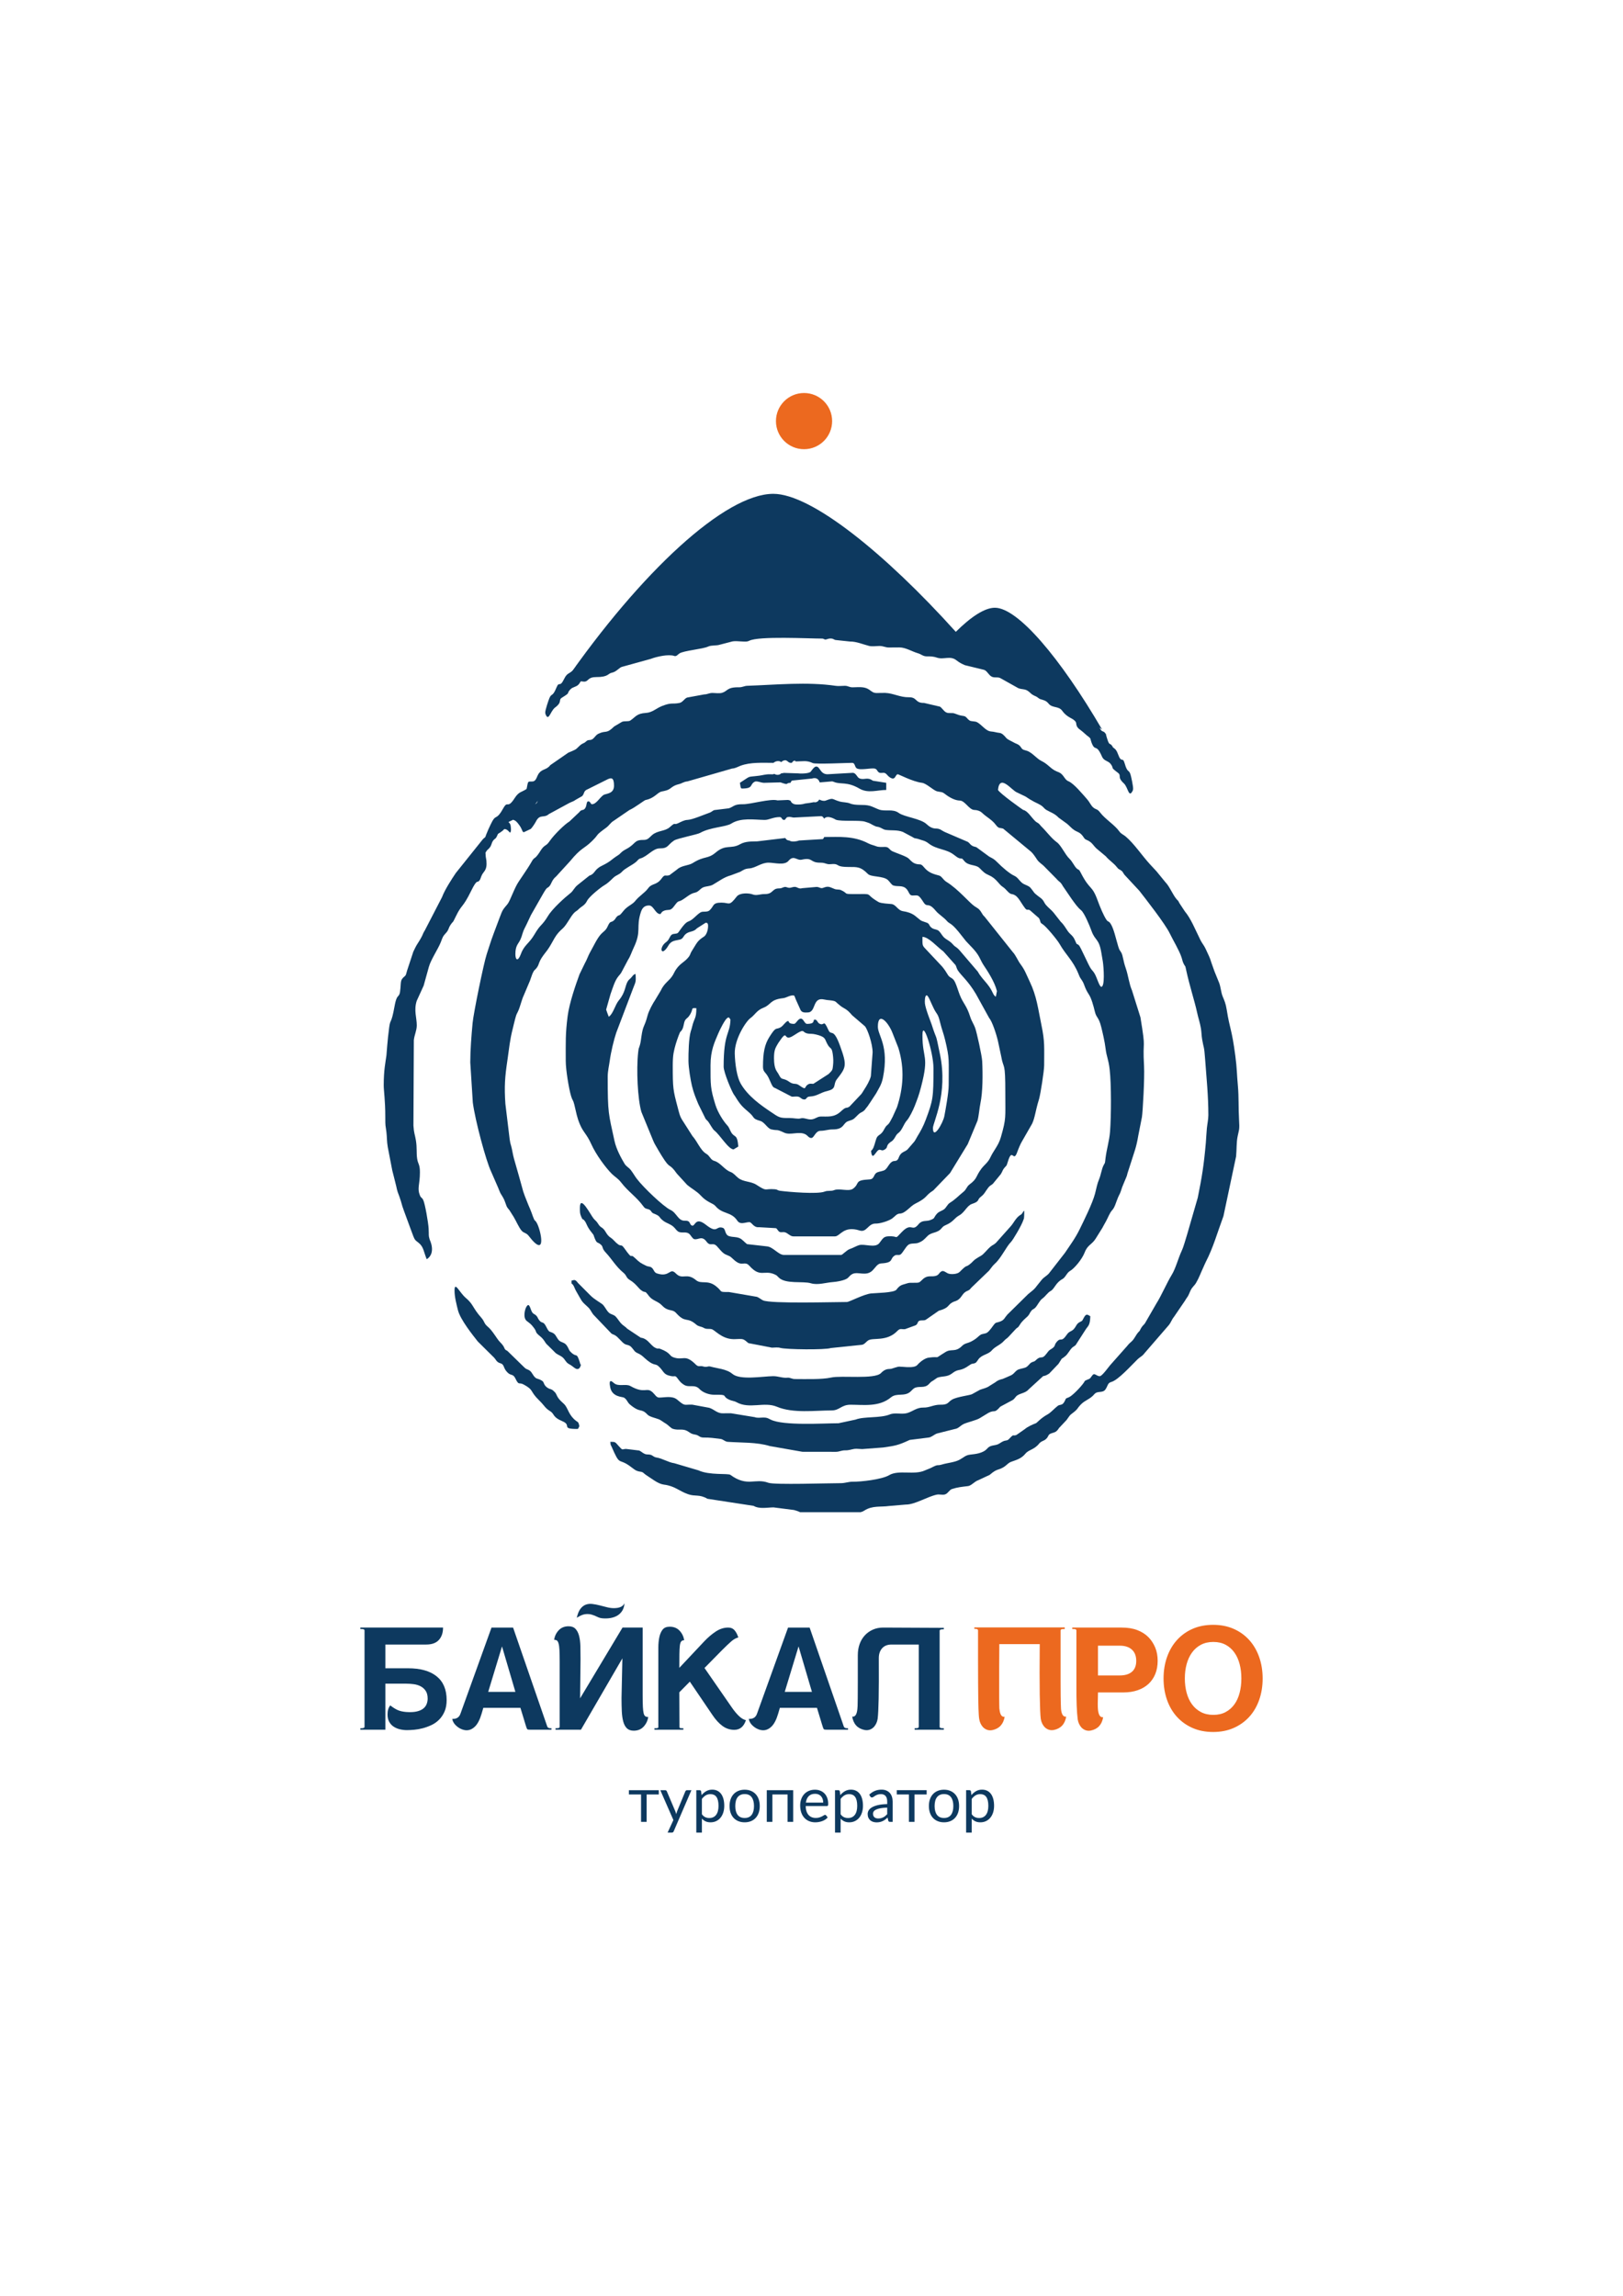 <?xml version="1.0" encoding="UTF-8"?> <svg xmlns="http://www.w3.org/2000/svg" xmlns:xlink="http://www.w3.org/1999/xlink" xml:space="preserve" width="210mm" height="297mm" version="1.1" style="shape-rendering:geometricPrecision; text-rendering:geometricPrecision; image-rendering:optimizeQuality; fill-rule:evenodd; clip-rule:evenodd" viewBox="0 0 21000 29700"> <defs> <style type="text/css"> .fil0 {fill:none} .fil1 {fill:#0D395F} .fil2 {fill:#EC691F} .fil4 {fill:#0D395F;fill-rule:nonzero} .fil3 {fill:#EC691F;fill-rule:nonzero} </style> </defs> <g id="Слой_x0020_1">  <rect class="fil0" width="21000" height="29700"></rect> <path class="fil1" d="M7354.99 8778.16c47.99,0 19.32,-18.3 51.85,-48.93 19.88,-18.78 37.23,1.06 56.81,-14.12 15.27,-11.79 20.44,-39.51 42.99,-57.28 12.3,-9.66 35.42,-8.2 55.47,-18.39 17.08,-8.68 31.35,-37.47 46.2,-47.33 22.11,-14.74 30.78,-9.45 52.26,-28.32 32.21,-28.28 60.58,-54.78 105.39,-54.01 93.92,1.63 198.17,-167.42 319.07,-172.09 53.71,-2.08 156.84,-76.77 217.19,-107.26 71.3,-36.04 154.05,-10.66 228.21,-53.59l105.06 -55.03c73,-45.22 153.22,-9 231.18,-44.18l108.65 -43.97c39.73,-13.11 80.88,9.65 120.39,-7.13 40.47,-17.15 58.21,-54.23 111.75,-53.36l486.96 -8.68c30.19,0.77 70.95,-34.88 102.77,-46.17 39.01,-13.91 82.45,-1.04 117.51,-16.08 49.53,-21.18 619.18,-23.08 734.49,-24.42 48.58,-0.56 72.11,20.21 116.35,19.64 68.81,-0.86 186.44,-17.29 241.28,12.87 49.77,27.33 184.09,42.87 237.13,44.92 40.61,1.57 82.71,-5.17 123.12,-1.4 37.73,3.54 69.35,19.85 116.38,19.79 61.47,-0.12 127.64,-21.9 188.69,4.58l166.74 53.95c30.99,7.01 71.9,29.33 108.03,45.79 79.06,35.98 161.51,-11.38 239.48,37.58 37.76,23.71 65.54,49.14 102.23,63.82 104.02,41.6 173.4,4.19 282.29,76.39 20.38,13.52 33.1,16.93 53.15,25.46 46.11,19.64 190.09,44.12 222.86,70.27 24.43,19.46 31.26,47.12 48.91,58.02 69.49,42.88 148.7,25.11 214.72,95.7 23.12,24.66 23.12,19.26 51.04,32.15l315.6 183.05c36.6,27.63 59.03,68.57 97.75,77.87 118.04,28.44 116.91,99.89 153.81,113.53 24.28,8.97 30.43,6.8 53.6,24.16l90.8 100.98c29.11,38.78 54.01,-6.47 92.73,53.72 51.28,79.72 99.77,103.07 132.83,159.97 68.1,117.18 89.91,68.75 131.06,165.43 26.38,62.09 44.21,31.79 70.21,68.07 19.61,27.39 2.58,-5.29 16.75,43.34 44.24,151.83 30.19,56.46 80.49,131.77 -21.03,98.17 -57.49,46.98 -81.29,4.97 -27.78,-49 -85.03,-25.11 -115.1,-61.98 -15.63,-19.14 -24.99,-38.77 -43.85,-54.67 -45.49,-38.33 -63.97,-28.05 -105.27,-92.82 -37.35,-58.56 -89.49,-48.55 -129.93,-111.41 -38.98,-60.7 -104.43,-47.22 -178.95,-149.87 -44.68,-61.47 -126.48,-31.64 -173.75,-89.61 -36.81,-45.07 -68.12,-45.9 -109.66,-59.81 -19.08,-6.38 -33.72,-25.7 -56.18,-35.38 -71.13,-30.63 -56.6,-38.15 -105.81,-71.84 -39.21,-26.83 -80.75,-16.31 -123.62,-35.42l-223.61 -125.32c-38.92,-25.14 -81.23,-1.63 -121.1,-24.04 -39.7,-22.34 -60.7,-79.53 -100.72,-87.85l-244.73 -59.48c-40.53,-17.95 -70.18,-32.45 -108.6,-63.11 -80.13,-63.94 -166.41,-4.16 -252.78,-34.41 -40.59,-14.26 -80.37,-17.08 -129.75,-16.13 -49.26,0.98 -70.98,-27.57 -115.9,-40.38 -74.19,-21.15 -160.59,-76.27 -239.68,-75.23 -45.08,0.57 -90.18,0.3 -135.28,0.87 -45.04,0.59 -72.2,-19.97 -122.53,-19.61 -41.06,0.29 -95.01,9.24 -134.62,-0.98 -82.51,-21.31 -163.74,-57.49 -245.65,-56.51l-189.88 -20.12c-23.15,-5.94 -25.88,-17.44 -55.36,-19.04 -25.07,-1.34 -42.45,5.4 -64.14,12.06 -21.72,6.68 -27.43,-11.14 -52.62,-11.14 -170.57,0 -822.41,-34.59 -941.84,27.99 -26.15,13.72 -48.29,10.51 -76.42,10.33 -46.5,-0.35 -114.66,-12.3 -158.63,2.77l-147.19 38.3c-42.57,14.73 -107.14,3.41 -151.67,24.45 -68.43,32.32 -316.22,51.99 -370.29,88.83 -21.96,14.95 -40.14,41.72 -66.08,32.24 -72.11,-26.41 -230.53,8.8 -304.1,37.76l-366.36 101.14c-37.53,4.96 -76.72,65.9 -134.8,76.95 -58.74,11.17 -41.24,57.91 -208.69,57.26 -100.04,-0.45 -96.51,50.98 -140.81,58.23 -24.92,4.07 -54.52,-11.2 -78.49,3.89 -17.12,10.79 -131.33,149.75 -136.5,-42.96z"></path> <path class="fil1" d="M7302.49 8826.32c990.99,-1428.96 2079.07,-2437.86 2703.45,-2437.86 492.55,0 1448.87,772.52 2361.24,1785.43 200.46,-199.06 375.78,-311.7 505.47,-311.7 295.04,0 841.78,640.9 1387.99,1576.57l-96.5 -75.56c-95.02,-87.41 -182.37,-126.89 -281.16,-201.92l-142.34 -90.2c-63.05,-43.35 -137.09,-66.85 -201.57,-106.9l-140.89 -88.45c-83.36,-63.28 -150.16,-77.6 -227.58,-125.71 -95.88,-59.6 -182.43,-69.58 -271.5,-124.93l-135.72 -71.4c-90.39,-56.12 -258.19,-129.24 -362.72,-148.94 -112.22,-21.13 -220.6,-60.2 -336.06,-65.57 -83.96,-3.92 -206.05,-31.73 -290.9,-35.72 -51.2,-2.37 -180.47,-53.68 -260.21,-64.88 -86.4,-12.16 -98.14,-43.03 -279.44,-43.03 -179.51,0 -942.02,-8.58 -1055.19,7.31l-166.59 10.55c-161.21,0 -615.47,-10.55 -739.99,12.86l-160.02 30.13 -377.54 66.2c-93.71,22.19 -124.49,16.55 -223.46,60.4 -66.91,29.65 -133.9,33.49 -282.37,103.57 -97.84,46.12 -241.14,102.57 -327.72,156.37 -38.74,24.07 -93.91,35.84 -137.11,57.47l-211.28 62.54c-49.05,19.07 -151.64,41.56 -250.29,63.37z"></path> <path class="fil1" d="M10265.92 12876.4c16.72,0 20.38,30.36 33.06,57.67l59.72 132.78c20.89,38.18 62.63,30.99 90.44,30.99 116.38,0 55.47,-205.37 217.52,-167.19 50,11.8 86.55,6.15 134.59,21.9 17.86,5.85 56.96,56.21 116.85,88.18 47.69,25.46 69.92,50.27 108.06,93.8l165.05 141.63c35.21,39.84 99.56,228.87 99.56,338.32l-22.67 307.45c-12.06,53.69 -58.74,132.49 -81.44,166.06 -16.72,24.72 -28.9,49.88 -43.31,66.67l-151.44 160.35c-50.33,33.31 -35.06,-9.36 -112.49,63.32 -88.36,82.95 -177.49,63.22 -260.86,65.75 -50.72,1.54 -74.93,37.64 -128.71,37.64 -51.7,0 -89.34,-26.83 -134.03,-13.04 -29.8,9.18 -88.66,-5.71 -137.44,-5.38 -131.92,0.83 -132.43,-2.7 -253.74,-85.12 -112.16,-76.24 -287.48,-195.2 -382.35,-362.98 -45.78,-80.88 -71.72,-244.5 -75.11,-386.81 -4.37,-185.1 142.82,-413.94 202.04,-456.99 62.03,-45.04 80.93,-100.42 167.81,-134.29 105.41,-41.09 81.17,-104.47 253.08,-123.93 50.27,-5.7 79.98,-36.78 135.81,-36.78zm-773.8 1992.81l61.08 -36.9c-14.79,-173.03 -49.58,-107.55 -94,-187.21 -20.65,-37.05 -25.67,-62.54 -49.38,-87.26 -46.14,-48.07 -122.03,-164.66 -153.25,-266.03 -65.93,-213.86 -63.11,-253.85 -63.11,-511.24 0,-194.16 53.84,-300.86 100.07,-410.82 22.99,-54.58 83.4,-173.04 111.92,-196.12 26.21,-21.24 25.91,-12.33 45.96,16.46 -6.03,196.69 -88.21,163.65 -88.21,608.9 0,74.1 105.89,325.57 136.46,366.96 10.58,14.23 4.61,4.4 13.43,18.93 71.88,118.34 99.74,137.62 181.21,208.45 77.22,67.12 32.98,76 143.57,107.94 56.51,16.34 92.61,98.46 143.03,109.34 92.87,20.05 55.11,-9.3 167.51,42.9 77.13,35.8 188.07,-21.6 271.02,19.67 31.41,15.63 44.87,48.43 77.25,48.43 39.07,0 51.73,-92.91 121.91,-92.88 56.77,0 94.27,-17.97 156.37,-17.82 153.9,0.35 127.46,-85.16 204.38,-108.6 74.4,-22.64 64.32,-25.34 130.43,-88.27 24.42,-23.23 43.29,-23.86 65.69,-42.9 19.4,-16.49 12.63,-13.28 28.59,-32.98 12.38,-15.3 15.92,-18.13 27.75,-35.18 15.21,-21.93 13.45,-22.61 26.35,-39.19l78.2 -119.44c31.23,-59.99 69.2,-107.7 88.21,-203.01 82.27,-412.13 -65.93,-543.51 -65.93,-659 0,-206.76 137.42,-58.74 191.94,87.17l73.62 187.36c83.67,271.8 61.77,524.64 -18.15,767.03l-56.07 124.31c-22.58,39.63 -39.81,83.55 -64.32,101.94 -44.78,33.48 -45.22,85.65 -96.89,124.07 -32.65,24.3 -43.14,25.79 -61.38,91.54 -16.73,60.52 -28.65,101.38 -56.99,121.94 15.06,152.92 65.57,-13.7 108.39,-13.67 28.37,0.06 30.51,19.55 68.57,-3.09 43.85,-26.03 16.7,-44.98 57.91,-82.96 26.29,-24.27 37.17,-19.46 61.65,-53.71 27.6,-38.54 23.35,-51.52 59.27,-78.77 47.96,-36.36 64.89,-113.91 109.75,-163.02 28.94,-31.73 78.53,-130.02 100.64,-187.75 33.45,-87.47 51.22,-129.48 80.63,-242.02 109.01,-417.51 18.39,-355.35 18.39,-669.63 0,-224.26 142.5,219.92 142.5,424.36 0,384.76 -5.02,413.91 -100.1,668.86 -31.46,84.32 -67.5,149.33 -105.65,211.01 -15.99,25.82 -25.94,49.64 -41.84,70.8l-85.62 99.29c-32.63,33.37 -71.67,30.4 -100.93,76.3 -17.41,27.33 -15.09,48.1 -36.99,65.51 -18.48,14.65 -39.52,5.32 -61.41,17.59 -40.83,22.88 -55.77,74.46 -90.62,104.11 -25.59,21.81 -74.37,20.8 -108.3,37.82 -47.18,23.77 -29.53,85.57 -96.24,88.9 -205.86,10.28 -119.02,51.4 -213.59,120.51 -55.14,40.26 -177.88,-8.95 -244.34,18.42 -40.44,16.61 -81.38,1.63 -122.21,18.45 -87.91,36.19 -461.56,5.53 -580.85,-10.64 -29.83,-4.04 -28.28,-16.46 -60.82,-19.1 -150.6,-12.24 -92.46,36.93 -242.92,-59.22 -71.18,-45.48 -165.87,-33.93 -232.84,-86.75 -36.37,-28.73 -60.76,-63.85 -100.22,-78.14 -81.02,-29.39 -129.24,-121.02 -211.84,-143.69 -47.48,-13.01 -55.23,-64.17 -102.12,-91.42 -75.79,-44.03 -113.2,-156.28 -179.84,-230.68l-103.3 -162.07c-20.86,-32.62 -44.93,-64.5 -60.7,-111.77 -7.43,-22.29 -18.42,-66.35 -26.09,-95.17 -60.22,-227.56 -63.94,-245.03 -63.94,-545.79 0,-55.86 2.82,-114.63 10.34,-156.52 15.3,-85.48 41.54,-161.63 65.81,-227.08 27.66,-74.73 19.82,-34.38 45.7,-78.68 20.2,-34.55 18.95,-77.45 33.87,-110.94 13.78,-30.99 34.88,-35.41 52.68,-59.72 72.97,-99.89 11.52,-110.35 97.03,-105.18 0,139.32 -27.21,122.44 -54.64,238.85 -8.79,37.38 -7.72,27.43 -18.03,61.71 -26.03,86.49 -30.37,278.16 -29.62,382.44 0.59,87.92 28.46,252.64 45.1,321.39 23.95,99.15 51.37,159.85 82.68,236.53l93.27 189.26c8.38,12.6 19.93,20.2 29.26,31.17 25.35,29.77 59.31,101.31 84.53,120.71 72.73,56.01 182.46,244.7 249.37,244.7zm2497.73 -1992.81c21.54,0 50.36,85.8 93.05,171.55 41.3,83.01 51.22,55.2 82.12,182.61 22.46,92.55 41.21,128.08 65.25,228.65 57.31,240.22 44.68,245.98 44.68,579.67 0,96.94 -40.91,321.59 -56.24,400.65 -17.74,91.19 -147.4,313.87 -147.4,152.93 0,-72.56 197.05,-437.23 91.72,-950.46 -67.17,-327.36 -31.97,-147.49 -108.32,-388.3 -6.04,-18.96 -80.37,-203.25 -87.21,-272.63 -2.79,-28.02 -1.78,-104.67 22.35,-104.67zm-1425.31 -1402.37l-184.3 15.9c-46.88,14.94 -64.17,-19.05 -100.6,-16.58 -40.73,2.73 -55.23,21.87 -97.21,5.35 -40.97,-16.14 -56.42,14.94 -99.68,14.17 -98.32,-1.78 -73.15,74.96 -190.16,73.44 -57.96,-0.77 -103.12,23.45 -151.14,5.08 -49.2,-18.8 -168.49,-25.73 -209.99,28.05 -100.1,129.87 -90.92,77.58 -195.44,77.58 -120.96,0 -92.73,40.61 -153.76,98.64 -32.18,30.57 -86.01,7.87 -118.7,27.93 -55.23,33.93 -97.89,96.77 -154.05,116.2 -35.83,12.39 -66.61,52.41 -95.43,91.21 -55.29,74.4 -31.49,60.02 -102.42,72.11 -46.85,8.02 -43.05,69.49 -91.03,103.19 -102,71.63 -65.51,205.98 29.41,42.96 38.18,-65.66 96.36,-60.55 148.98,-74.72 39.78,-10.73 42.27,-43.03 69.91,-68.28 48.48,-44.27 102.23,-24.36 148.25,-76.69l110.89 -70.95c26.77,-5.02 39.54,8.5 31.43,72.11 -6.89,53.93 -31.11,92.85 -49.2,104.47 -91.45,58.8 -89.73,79.12 -160.71,190.39 -18.36,28.76 -16.37,44.36 -35.38,69.85 -53.57,71.84 -110.05,80.69 -168.82,168.46 -18.93,28.23 -20.53,38.92 -36.7,66.38 -49.08,83.57 -110.7,98.9 -161,208.09l-71.49 119.35c-26.44,38 -81.08,137.12 -96.88,197.85 -43.35,166.29 -57.26,113.32 -80.85,278.45 -6.18,43.32 -7.54,62.72 -17.38,100.4 -16.4,62.86 -15.51,23.26 -24.12,100.48 -24.46,220.25 -6.96,604.06 42.21,770.14l150.4 366.16c12.75,32.42 20.12,44 35.21,70.39 26.71,46.79 48.37,83.75 75.29,127.4 121.93,197.79 88.03,77.96 198.74,234.66l130.73 142.91c62.78,53.66 125.14,82.12 178.86,141.01 80.6,88.33 157.2,96.74 188.28,134.02 91.83,110.17 203.28,69.29 283.23,189.5 38.72,58.15 105.86,19.2 155.81,19.2 33.22,0 53.42,73.12 123.78,65.33l220.78 12.78c17.77,10.1 26.23,36.72 43.91,46.7 21.3,12.04 44.27,0.95 66.02,5.11 42.04,8.05 71.54,54.61 115.7,54.61l536.19 0c69.76,0 110.23,-142.91 320.02,-76.47 94.57,29.97 108.54,-92.82 209.41,-89.49 51.75,1.69 165.4,-31.97 213.05,-66.56 37.5,-27.18 55.89,-60.96 99.18,-62.66 72.02,-2.85 131.71,-94.78 197.49,-127.37 168.76,-83.73 122.29,-101.52 235.19,-172.44l216.15 -224.2 228.9 -374.22 126.18 -302.69c18.48,-65.93 24.01,-159.61 38.33,-228.01 29.77,-142.14 31.25,-367.17 22.55,-543.27 -3.57,-71.9 -70.3,-369.42 -88.81,-422.9 -21.63,-62.31 -46.82,-89.11 -66.46,-151.47 -47.54,-150.4 -89.19,-166.62 -134.33,-280.8 -20.47,-51.82 -40.17,-121.7 -61.29,-165.46 -31.08,-64.39 -57.52,-47.15 -89.25,-89.49 -12.06,-16.11 -21.66,-37.41 -38.63,-61.03 -15.71,-21.96 -24.89,-35.45 -41.15,-54.25l-219.47 -233.56c-37.77,-39.28 -33.58,-49.74 -33.58,-148.62 80.13,0 189.98,130.29 270.23,187.9l158.59 177.79c12.81,26.11 13.76,44.68 29.21,68.18 44.86,68.31 132.19,134.06 233.92,305.08l171.07 309.98c37.77,42.72 90.95,200.72 113.92,299.25l42.28 198.67c31.22,180 53.83,44.27 53,483.29 -0.59,310.75 13.93,312.47 -57.76,561.69 -31.76,110.34 -92.88,169.26 -135.1,260.09 -32.35,69.49 -79,96.97 -115.93,146.15 -79.54,105.74 -47.98,125.32 -155.18,205.6 -36.16,27.12 -40.32,64.06 -74.75,91.98 -68.84,55.89 -107.05,100.28 -177.74,144.16 -36.33,22.58 -45.81,64.98 -82.59,89.17 -27.78,18.27 -60.41,23.08 -88.24,55.38 -45.31,52.59 -16.91,54.28 -85.81,80.34 -52.17,19.69 -102.65,-5.41 -150.04,53.33 -86.37,106.96 -87.98,-32.09 -214.72,99.03 -108.87,112.6 -28.38,46.61 -182.61,57.22 -59.01,4.07 -69.64,37.17 -110.2,87.85 -54.46,68.04 -189.23,5.17 -261.93,25.97 -34.38,9.84 -81.59,38.33 -117.57,49.47 -41.36,12.81 -96.62,77.25 -114.09,77.25l-739.81 0c-72.31,0 -141.69,-106.31 -223.84,-111.21l-254.12 -28.73c-35.09,-26.09 -61.8,-64.03 -100.01,-78.64 -45.9,-17.56 -79.21,-9.99 -127.28,-23.06 -67.15,-18.24 -42.9,-95.97 -88.87,-109.93 -89.55,-27.25 -62,82.83 -216.21,-38.63 -143.71,-113.17 -136.55,32.06 -182.99,9.27 -33.78,-16.61 -11.08,-65.03 -89.52,-61.97 -88.12,3.44 -104.37,-102.51 -186.14,-139.79 -86.13,-39.28 -350.94,-290.61 -435.41,-403.01 -27.99,-37.17 -45.82,-70.68 -75.14,-109.48 -29.86,-39.58 -59.69,-45.94 -83.82,-85.87 -38.74,-64.29 -106.1,-185.48 -129.45,-293.81 -77.75,-360.64 -87.8,-347.8 -87.8,-831.65 0,-72.37 17.86,-143.26 26.24,-205.54 14.88,-110.58 54.61,-276.19 83.99,-362.12l220.73 -580.82c27.45,-73.12 38,-72.94 28.79,-180.08 -24.34,5.53 -32.36,19.28 -52,43.17 -18.45,22.31 -34.67,28.97 -48.58,52.38 -36.3,60.88 -28.43,142.2 -113.79,244.31 -51.34,61.48 -74.22,177.26 -131.77,213.72 -11.44,-30.34 -23.47,-59.6 -33.96,-92.26l56.13 -198.05c32.32,-90.35 56.54,-178.12 103.9,-234.27 18.21,-21.63 30.63,-33.52 44.77,-62.75l80.04 -151.41c31.08,-47.87 42.97,-93.65 72.02,-154.77 105.51,-221.79 25.85,-259.61 93.95,-464.26 24.39,-73.24 69.91,-81.5 105.77,-81.5 57.22,0 81.44,110.7 142.56,110.7 19.55,0 1.81,-48.99 115.72,-54.31 43.35,-2.05 68.63,-59.51 101.34,-93.65 21.75,-22.76 31.05,-14.23 57.32,-28.7 61.5,-34.05 109.75,-86.37 173.81,-99.38 51.13,-10.4 68.69,-53.13 110.11,-69.74 38.98,-15.56 87.26,-12.86 123.36,-33.72 85.77,-49.56 144.31,-97.45 233.53,-121.58l119.35 -44.68c47.09,-26.92 63.85,-40.79 119.35,-44.51 81.73,-5.5 153.34,-75.52 250.88,-74.43 77.72,0.87 203.94,38.87 256.05,-23.79 67.12,-80.55 106.87,-0.48 170.51,-14.77 151.83,-34.11 99.65,41.15 245.62,38.89 40.59,-0.65 57.85,10.7 88.57,17.59 30.22,6.8 64.39,-3.65 94.84,0.45 51.49,6.92 27.66,37.43 176.28,37.43 110.52,0 157.23,-5.79 251.74,90.62 40.44,41.3 195.02,23.24 256.82,76.72 22.64,19.58 48.31,63.13 68.96,70.89 56.96,21.33 123.24,-7.79 173.1,46.05 34.97,37.7 33.37,84.74 77.4,84.74 73.77,0 73.47,-20.21 143.8,88.89 48.73,75.53 57.19,-12.36 156.96,108.42 39.73,48.04 102.45,82.53 147.19,134.89 30.66,35.83 47.3,14.97 147.07,135.42l97.4 122.71c52.76,59.03 124.75,120.39 169.74,202.69 19.66,35.86 34.49,72.25 56.36,105.11 49.08,73.57 143.95,215.17 174.28,338.18l-13.96 73.26c-31.64,-19.72 -33.43,-41.12 -56.9,-83.63 -18.83,-34.11 -37.37,-59.57 -57.25,-84.23 -38.21,-47.45 -84.44,-92.55 -118.99,-156.23l-218.32 -255.3c-56.22,-69.53 -70.27,-58.18 -101.08,-94.31 -50.72,-59.57 -97.27,-62.57 -135.1,-112.51 -24.24,-32.06 -40.91,-64.21 -67.08,-75.91 -30.55,-13.67 -48.02,-8.41 -77.07,-30.37 -37.77,-28.58 -22.76,-52.17 -63.91,-66.08 -100.58,-34.05 -59.19,-18.57 -150.52,-89.01 -47.15,-36.37 -106.1,-51.58 -154.82,-58.89 -69.35,-10.4 -90.15,-86.25 -149.24,-92.49 -35.89,-3.8 -135.87,-7.7 -166.98,-25.79 -201.26,-117.06 -39.25,-103.33 -321.71,-103.25 -142.14,0.03 -66.02,-6.65 -164.54,-51.01 -26,-11.74 -54.79,-3.57 -82.84,-14.59 -67.56,-26.53 -79.92,-41.98 -149.18,-14.71 -32.12,12.66 -46.35,-11.97 -85.36,-11.97zm-3895.96 867.27c0,-109.4 38.24,-129.87 62.27,-181.39 35.54,-76.29 20.09,-80.78 66.52,-169.71 25.97,-49.79 45.88,-98.82 72.74,-152.83l152.74 -267.55c66.59,-116.91 53.19,-66.05 88.84,-108.95 24.6,-29.5 28.91,-78.05 83.87,-122.65l179.1 -195.82c149.78,-182.46 176.31,-154.86 284.19,-260.66 105.03,-102.95 27.66,-59.96 186.47,-175.89 38.56,-28.17 54.96,-64.8 96.47,-88.27l200.55 -137.54c71.84,-31.46 193.51,-127.07 209.97,-130.43 120.69,-24.75 151.41,-98.31 210.47,-110.49 42.16,-8.71 77.73,-14.26 113.56,-41.78 38.15,-29.26 59.69,-41.36 109.31,-53.45 39.69,-9.65 61.59,-31.37 109.18,-35.32l576.97 -166c46.37,-3.89 69.16,-20.95 108.89,-36.01 129.15,-49.02 291.49,-37.85 427.24,-37.85 28.11,-24.87 74.19,-31.47 100.84,-9.21 13.82,-16.14 31.82,-21.28 43.44,-23.77 32.59,-7.04 44.92,32.98 79.75,32.98 29.68,0 10.54,-11.32 37.85,-24.54 33.42,-16.2 -1.52,6.09 36.78,6.09 78.41,0 131.17,-16.79 209.43,21.24 35.66,17.35 446.59,-2.79 510.03,-2.79 37.49,0 31.91,50.06 56.15,68.84 40.2,31.11 180.14,-2.53 229.28,4.13 40.53,5.47 34.61,36.22 62.36,51.87 23.42,13.23 48.55,-1.51 72.41,6.06 23.47,7.46 37.94,34.77 56.66,49.03 86.55,65.93 77.99,-32.3 113.67,-32.3 12.63,0 194.14,96.5 312.33,110.41 58.23,6.86 147.96,98.76 196.89,110.52 50.01,12.07 60.97,2.47 102.48,35.03 60.76,47.69 132.93,83.49 189.97,84.09 67.92,0.65 121.19,120.68 189.14,121.6 35.54,0.48 74.4,12.66 101.17,38.63 55.77,53.98 124.52,85.36 174.79,152.21 40.91,54.37 46.56,35.56 96.71,50.83l359.03 297.06c25.19,21.51 52.8,62.42 78.17,101.16 26.38,40.17 56.75,54.43 85.36,81.65l168.13 170.27c35.66,43.17 48.67,32.66 81.26,92.73l114.75 167.93c42.46,57.85 74.57,106.34 122.77,146 38.8,31.94 106.36,189.94 133.16,265.2 46.5,130.52 97.01,96.3 127.25,281.43l19.35 113.67c12.18,79.21 28.58,328.93 -19.23,328.93 -25.16,0 -56.72,-119.52 -86.66,-170.3 -18.22,-30.87 -26,-33.6 -45.76,-60.14 -33.07,-44.35 -136.08,-288.25 -158.36,-307.51 -31.43,-27.15 -22.11,3.81 -47.06,-56.68 -30.4,-73.72 -61.27,-76.12 -96.27,-125.83 -33.6,-47.78 -47.56,-79.63 -91.12,-121.16l-92.46 -117.81c-31.26,-38.09 -65.16,-60.16 -99.03,-99.8 -22.73,-26.62 -24.3,-46.76 -48.19,-71.96 -14.17,-14.94 -36.58,-29.98 -52.44,-41.95 -64.65,-48.79 -47.63,-45.82 -97.01,-105.39 -27.36,-33.01 -80.54,-39.66 -111.47,-65.87 -40.83,-34.52 -56.69,-72.79 -101.71,-92.58 -59.45,-26.11 -160.44,-114.89 -215.4,-171.01 -48.13,-49.21 -59.81,-49.59 -107.73,-76.15l-165.7 -121.49c-26.06,-9.57 -38.18,-7.55 -59.75,-22.02 -22.61,-15.21 -26.12,-29.17 -50.69,-46.76l-293.1 -125.86c-53.81,-22.97 -59.57,-46.59 -125.08,-47.42 -42.67,-0.53 -83.46,-25.22 -115.22,-55.83 -75.44,-72.82 -288.41,-92.75 -360.49,-145.46 -78.59,-57.49 -173.75,-15.1 -255.31,-44 -33.39,-11.83 -85.68,-38.78 -118.13,-47.99 -83.52,-23.74 -178.3,1.99 -259.88,-31.58 -37.2,-15.3 -93.77,-13.79 -127.17,-23.29 -113.61,-32.27 -77.07,-53.96 -185.87,-12.9 -20.08,7.55 -53.39,2.26 -82.45,-13.99 -26.77,47.98 -69.73,34.08 -69.85,34.11l-49.77 9.03 -66.37 9c-26.59,11.83 -133.46,22.28 -155.54,-1.19 -12.12,-4.31 -22.13,-17.08 -29.86,-35.15 -10.99,-5.49 -23.35,-10.31 -37.94,-10.31l-130.61 5.65c-89.67,-26.38 -352.05,51.61 -446.32,49.74 -120.39,-2.44 -123.09,34.76 -184.18,52.82l-188.34 23.03c-19.13,5.91 -36.28,25.07 -56.09,32.03 -83.19,29.26 -227.95,92.73 -290.85,94.95 -41.65,1.49 -80.36,24.07 -120.06,42.67 -67.35,31.55 -21.84,-25.94 -109.75,52.23 -60.67,53.9 -159.02,40.97 -227.47,101.26 -42.78,37.64 -55.38,63.46 -112.64,62.87 -125.11,-1.25 -94.89,50.95 -221.37,117.86 -73.95,39.16 -67.57,55.44 -106.28,79.98 -100.78,63.85 -81.2,72.91 -213.77,138.52 -99.77,49.4 -80.99,101.79 -157.53,125.38l-152.12 121.43c-42.7,33.72 -57.43,76.98 -91.01,103.27 -72.14,56.54 -233.32,200.23 -291.46,296.28 -82.18,135.9 -94.51,99.95 -176.25,240.45 -68.66,117.99 -131.74,134.95 -173.45,248.09 -41.24,111.75 -73.09,81.77 -73.09,4.34zm3351.12 -2330.04c-15.48,8.44 -35.48,5.8 -59.16,5.32 -53.92,-1.07 -92.84,12.45 -135.87,18.03 -173.75,22.53 -94.15,-6.98 -251.11,92.44 7.96,40.67 5.97,73.8 27.18,73.8 152.09,0 95.11,-50.45 164.66,-88.24 25.79,-13.97 82.27,14.44 120.39,14.44l212.44 -5.8c125.41,43.17 54.25,6.9 130.19,5.83 5.05,-11.92 11.08,-21.84 18.18,-28.94l259.26 -26.53c32.15,-8.89 77.82,-14.86 100.93,50.18l148.17 -12.39c17.71,-1.78 21.36,0.18 37.35,6.8 86.46,35.71 165.64,-8.97 328.4,85.78 112.75,65.66 232.19,17.32 346.52,17.32l0 -92.25 -173.25 -27.22c-75.11,-53.6 -107.32,-4.87 -172.29,-29.77 -34.02,-13.07 -43.2,-72.2 -88.84,-72.2l-325.78 18.48c-97.25,0 -95.67,-104.22 -148.32,-99.71 -24.33,2.08 -53.81,46.32 -67.98,65.19 -21.21,28.22 -143.03,27.39 -167.01,22.88l-180.49 -5.86c-13.19,2.02 -24.81,6.84 -33.78,4.43 -25.85,29.53 -70.03,22.82 -89.79,7.99zm-3208.6 208.04c55.41,79.68 149.33,-31.79 149.33,110.7 0,130.52 -127.28,42.82 -170.93,107.29 -92.73,137.06 -134.11,27.78 -148.05,169.5 31.79,7.19 52.44,32.51 77.13,67.03 15.99,22.37 16.28,22.82 29.53,49.8 14.56,29.71 13.34,43.7 33.67,40.88l85.86 -41.06c16.76,-14.95 53.63,-70.18 66.55,-95.73 52.59,-103.96 101.5,-37.56 168.14,-96.53l260.21 -141.31c30.16,-16.7 59.19,-21.66 85.98,-43.14l84.15 -47.89c33.93,-36.64 13.1,-66.65 75.26,-90.77l258.16 -128.77c40.7,-17.32 78.55,-26.35 78.55,84.65 0,110.91 -107.76,99.8 -138.45,121.9 -48.64,35.09 -92.2,117.99 -146.66,117.99 -20.14,0 -18.15,-36.94 -47.48,-36.94 -29.91,0 -14.46,60.97 -46.17,95.91 -25.67,28.29 -38.44,0.86 -71.69,44.98l-125.92 119.09c-61.71,36.51 -192.82,165.81 -249.42,244.52 -22.82,31.73 -34.2,48.28 -58.23,62.99 -56.96,34.88 -67.95,86.61 -117.36,142.25 -30.01,33.79 -35.54,19.61 -63.08,68.4 -35,62.01 -69.91,111.89 -107.58,168.82 -20.18,30.42 -40.03,60.73 -57.02,84.88 -59.33,84.2 -113.38,253.5 -148.7,297.03 -55.42,68.39 -60.94,62 -103.64,179.54 -45.93,126.45 -95.76,245.68 -137.71,382.03l-28.55 88.51c-37.76,113.76 -170.04,759 -182.04,888.95 -14.83,159.82 -30.04,346.05 -30.04,508.84l32.89 519.56c31.08,235.81 171.32,755.22 235.73,890.59l92.07 211.04c9.04,24.66 19.02,46.58 28.74,69.4 28.07,47.21 44.86,65.96 66.9,131.83 12.34,36.84 13.26,41.42 30.34,65.1 8.94,12.42 9.63,10.54 18.84,22.7l55.76 88.15c34.5,56.96 67.81,138.72 103.73,179.46 28.88,32.83 58.68,24.45 90.94,66.43 240.43,313.18 158.21,-77.49 103.22,-169.98 -27.37,-45.99 -20.77,-7.93 -46.71,-76.03 -14.82,-39.01 -22.1,-64.86 -37.76,-100.3 -7.58,-17.21 -14.59,-32.78 -21.93,-51.02 -88.36,-221.05 -51.34,-126.48 -121.49,-370.88l-65.15 -228.96c-14.23,-52.73 -15.99,-72.37 -27.75,-127.4 -13.97,-65.04 -18.3,-53.8 -28.61,-125.14l-55.42 -458.44c-15.56,-226.08 -5.91,-347.12 25.67,-559.61 25.5,-171.2 29.86,-257.45 70.63,-416.88 11.76,-45.88 16.49,-72.44 29.95,-121.67 18.66,-68.28 15.6,-51.87 38.06,-99.47 27.24,-57.79 46.23,-149.24 73.62,-205.75l79.86 -188.88c13.35,-33.63 23.74,-72.02 37.23,-101.73 19.94,-43.73 27.37,-34.4 50.54,-65.51 25.46,-34.11 22.52,-49.8 41.75,-89.58 28.46,-58.89 66.25,-99.03 97.15,-141.78 36.1,-49.97 59.6,-98.31 92.46,-154.53 33.28,-56.9 68.22,-91.15 104.2,-122.79 52.5,-46.23 99.09,-152.21 149.15,-203.44 20.32,-20.82 35.53,-23.35 57.55,-46.46 34.49,-36.19 79.54,-47.33 109.4,-108.63 26.83,-55.11 179.78,-176.45 224.38,-201.86 40.16,-22.87 74.63,-57.01 114.29,-95.25 38.99,-37.64 76.39,-38.3 113.38,-79.24 40.65,-45.04 122.26,-78.68 178.39,-123.96 24.66,-19.87 31.25,-39.66 57.4,-46.85 91.66,-25.11 164.39,-130.94 250.58,-130.7 115.28,0.42 97.4,-41.95 186.56,-101.7 42.01,-28.14 300.2,-77.43 337.07,-98.46 131.89,-75.11 332.98,-75.77 403.6,-120.66 124.79,-79.36 294.65,-49.53 430.54,-47.33 56.9,0.95 110.47,-37.14 196.75,-37.14 29.65,0 24.69,36.9 54.34,36.9 6.33,0 11.2,-1.75 15.16,-4.42 4.99,-9.69 10.75,-16.82 16.99,-22.02 6.06,-9.15 11.91,-11.62 18.75,-10.04 27.42,-8.08 58.2,5.88 74.69,5.88l355.17 -18.03c15.95,0 28.76,12.68 38.39,32.86 47.27,-55.24 149.15,12.33 153.48,13.81 72.8,25.2 310.99,1.78 377.6,25.32 12.51,4.45 47.69,13.96 65.78,24.12 110.74,62.22 72.86,26.24 135.96,54.7 25.76,11.65 40.47,23.86 64.68,27.13 75.26,10.22 147.46,-2.59 221.32,25.7l130.58 69.49c23.77,19.4 42.61,11.71 72.85,23.26 46.8,17.92 80.67,17.71 128.95,55.39 108.18,84.35 227.5,68.27 331.67,150.19 21.74,17.08 46.76,36.6 65.98,42.07 40.44,11.52 29.12,-9.78 62.52,32.92 56.06,71.66 149.38,43.14 202.12,96.47 49.26,49.91 63.82,66.46 122.2,92.07 97.52,42.7 121.85,114.96 175.89,149.27 47.48,30.13 75.8,87.65 115.02,93.27 80.57,11.52 104.58,91.36 171.43,179.63 30.36,40.08 30.84,11.41 64.2,28.46l118.23 103.01c31.46,57.61 2.58,50.15 51.34,81.83 40.97,26.65 182.24,193.47 217.93,256.4 77.81,137.39 169.83,208.07 240.36,379.89 25.17,61.32 17.68,43.56 48.22,90.29 35.06,53.66 27.54,87.29 89.31,181.66 31.32,47.98 56.78,139.94 75.68,218.58 20.8,86.58 49.44,65.48 82.65,199.66 18.31,73.77 45.08,187.8 55.48,273.64 14.41,119.2 37.73,136.52 53.92,277.86 21.69,189.56 20.12,598.98 4.55,803.45 -8.65,113.2 -44.45,228.42 -58.12,340.25 -10.01,81.77 -2.49,49.35 -26.05,95.16 -24.81,48.26 -33.07,120.78 -56.78,177.77 -27.69,66.52 -33.01,110.67 -53.13,187.83 -32.92,126.33 -148.14,356.45 -197.81,458.62 -57.79,118.97 -128.89,213.36 -192.12,308.08l-207.44 266.27c-28.08,31.82 -61.92,44.92 -92.28,81.26 -101.05,120.83 -62.96,96.05 -176.04,185.81l-269.03 264.97c-38.21,43.02 -37.89,67.32 -89.7,88.18 -58.74,23.62 -53.36,-1.16 -99.33,62.27 -23.53,32.51 -58.77,81.38 -88.83,90.56 -50.57,15.39 -52.95,1.31 -104.2,48.85 -29.59,27.42 -67.89,50.06 -98.55,64.23 -35.69,16.46 -71.19,16.88 -103.9,49.68 -89.34,89.55 -137.89,32.62 -214.93,79.92 -169.59,104.2 -47.07,50.39 -217.58,72.74 -48.87,6.41 -110.14,51.63 -148.2,95.43 -45.25,52.05 -221.29,13.79 -249.13,22.61 -22.19,7.07 -51.72,13.37 -73.8,22.05 -26.98,10.63 -50.15,3.32 -76.89,12.33 -29.12,9.8 -46.71,23.85 -70.62,47.95 -83.02,83.61 -511.57,27.39 -644.11,57.19 -120.63,27.16 -339.81,19.43 -467.95,19.43 -40.35,0 -64.51,-20.62 -94.72,-17.35 -66.73,7.25 -120.78,-20.88 -190.27,-19.78 -136.88,2.1 -425.88,54.66 -525.24,-29.81 -75.22,-63.99 -198.38,-70.2 -284.6,-94.68 -33.42,-9.48 -43.47,14.08 -93.95,-1.58 -40.25,-12.54 -58.38,11.8 -93.38,-23.14 -144.48,-144.13 -159.75,-48.17 -290.93,-94.72 -58.29,-20.68 -30.39,-56.28 -170.54,-109.58 -25.46,-9.65 -22.61,0.27 -40.59,-4.54 -83.04,-22.2 -108.53,-128.03 -211.3,-139.82l-174.5 -116.12c-26.59,-29.53 -56.03,-40.94 -82.45,-71.07 -23.91,-27.33 -47.98,-67.17 -69.49,-87.94 -27.96,-27.07 -60.61,-23.44 -89.55,-51.67 -25.52,-24.87 -49.29,-73.74 -72.43,-98.31 -20.09,-21.28 -111.72,-68.13 -165.02,-123.45l-158.63 -159.22c-37.88,-50.48 -46.29,-38.9 -83.84,-30.4l0 36.9c32.38,20.5 34.28,55.92 63.19,105.03 73.89,125.47 56.42,118.1 144.87,196.6 39.04,34.67 42.07,58.53 72.29,98.7l235.16 246.34c15.66,11.67 25.59,11.58 46,22.64 40.91,22.19 83.72,85 122.17,110.61 29.95,19.91 59.72,9.86 92.13,44.89 34.94,37.83 36.34,57.64 80.22,77.07 38.01,16.79 54.49,30.19 86.64,59.72 122.44,112.46 138.16,70.6 178.51,105.18 75.67,64.95 58.2,110.82 168.76,131.62 53.03,9.99 47.3,-18.89 88.03,37.44 25.94,35.83 46.91,57.43 80.4,76.68 66.37,38.09 135.39,-13.22 197.7,53.07 44.44,47.27 127.04,74.69 190.03,73.8 196.21,-2.76 87.47,13.99 193.72,63.88 35.86,16.82 61.68,14.14 96.29,33.36 166.68,92.29 356.5,-11.58 521.64,58.03 208.39,87.86 492.79,47.57 708.76,47.57 102.5,0 123.78,-74.01 244.37,-73.8 166.89,0.26 368.75,32.17 521.73,-94.72 75.97,-63.08 172.74,-5.62 251.3,-73.27 13.25,-11.41 34.64,-36.9 50.89,-46.14 60.35,-34.23 132.19,8.97 190.51,-54.23 21.45,-23.26 30.6,-31.7 52.14,-42.78l54.11 -37.41c61.59,-24.45 128.14,-6.53 190.12,-55.05 98.23,-76.92 91.09,-10.22 236.44,-113.82 25.37,-18.1 32,-9.3 60.52,-19.97 22.73,-8.5 29.86,-29.62 48.34,-53.15 46.2,-58.89 124.88,-59.07 169.62,-110.86 48.4,-56.06 108.96,-67.35 163.12,-128.62 17.26,-19.55 31.28,-24.33 51.34,-44.8l102.18 -109.78c31.58,-25.85 22.96,-11.2 48.72,-52.03 16.82,-26.62 26.8,-36.69 46.68,-57.64 18.3,-19.25 35.12,-31.64 50.63,-46.94 28.04,-27.66 25.19,-40.97 48.46,-71.16 21.51,-27.87 31.79,-20.29 52.38,-42.16 32.56,-34.67 56.39,-93.2 92.13,-118.61 40.82,-28.96 66.88,-76.09 106.54,-97.75 52.18,-28.52 64.18,-107.28 153.46,-154.85 39.25,-20.92 57.67,-82.72 97.37,-104.38 53.03,-28.9 155.39,-148.94 190.12,-239.65 38.83,-101.43 94.63,-100.12 143.74,-181.29l85.39 -136.85c15.06,-29.36 27.36,-49.83 44.78,-81.23 28.9,-52.18 49.55,-112.99 81.61,-147.13 35.03,-37.32 47.24,-96.15 75.53,-163.77 16.37,-39.13 21.45,-38.15 37.23,-83.31 6.5,-18.63 9.8,-31.94 15.98,-48.82 5.5,-15.21 11.74,-28.93 17.77,-43.97 13.1,-32.86 23.38,-53.75 36.19,-86.16 14.23,-36.19 3.95,-8.88 15.39,-50.36l50.77 -157.17c36.67,-119.98 63.2,-174.05 88.96,-330.15l47.36 -240.28c10.81,-64.86 35.92,-509.13 27.45,-660.69 -21.51,-384.96 30.16,-161.68 -46.5,-630.23l-109.42 -348.21c-36.85,-82.84 -49.59,-198.18 -79.24,-282.79 -38.45,-109.49 -35.6,-164.28 -59.6,-207.12 -19.49,-34.88 -20.86,-19.88 -38.99,-78.53 -29.83,-96.59 -57.49,-234.39 -100.86,-297.7 -23.03,-33.52 -32.72,-19.64 -50.87,-46.23 -39.52,-57.91 -85.33,-170.93 -116.41,-255.67 -74.72,-203.97 -96.2,-119.14 -216.21,-353.2 -28.85,-56.22 -20.26,-27.22 -53.63,-57.2 -29.62,-26.59 -55.7,-89.28 -90.73,-122.35 -60.41,-57.01 -108.98,-175.24 -165.11,-215.46 -71.69,-51.49 -133.52,-139.2 -202.39,-206.32 -12.69,-12.36 -15.24,-18.69 -23.71,-27.72 -18.81,-19.94 -33.66,-20.32 -53.48,-39.22 -53.3,-50.95 -98.43,-133.94 -156.79,-145.73 -3.06,-0.6 -299.48,-210.24 -325.84,-258.22 21.33,-217.13 179.67,8.79 246.13,32.09l109.57 52.76c40.32,27.55 68.87,44.54 110.92,67.39 28.9,15.69 75.4,33.28 107.07,59.51 20.77,17.14 28.38,32.18 51.02,45.82 50.09,30.09 106.45,44.56 159.84,100.63l107.14 77.75c35.75,29.36 61.21,61.89 97.69,85.03 40.44,25.62 69.26,24.01 107.91,75.59 19.79,26.41 21.57,37.82 43.86,46.85 90.17,36.58 85.3,79.9 155,132.19l98.64 82.51c43.83,53.36 99.74,84.47 144.64,141.9 24.66,31.55 24.75,20.94 52.82,40.91 30.16,21.42 20.83,28.34 46.35,58.5l189.65 204c84.2,108.21 334.49,427.48 394.24,551.97 41.12,85.6 121.93,218.38 151.46,307.9 15.57,47.06 12.39,53.27 29.3,86.43 27.36,53.69 13.81,-1.52 34.08,91.89 41.12,189.56 110.64,404.14 137.32,530.82 15.27,72.5 38.6,137.15 51.02,211.87 7.81,46.92 7.75,95.11 15.71,141.88 22.17,130.78 25.2,71.99 39.04,262.94 17.15,237.99 41.33,461.15 41.33,717.94 0,52.41 -14.05,118.58 -19.22,169.23 -6.36,63.08 -8.41,131.18 -13.13,185.61 -25.88,295.33 -50.45,444.3 -104.56,712.27l-137.41 475.26c-23.77,72.64 -41.98,150.78 -70.86,213.32 -46.29,100.37 -78.02,228.96 -129.57,311.91 -58.24,93.77 -136.35,273.85 -197.14,368.18l-149.26 258.52c-23.77,29.53 -32.39,29.32 -55.3,71.16 -19.07,34.82 -3.8,15.92 -26.29,39.18 -32.83,33.93 -49.92,82.57 -85.51,118.2 -24.99,25.04 -36.25,29.17 -59.36,59.98l-206.32 232.64c-33.24,33.87 -118.55,161.27 -151.05,161.27 -33.54,0 -55.47,-28.61 -75.76,-25.76 -22.32,3.15 -36.87,49.59 -60.61,60.94 -16.31,7.81 -25.53,9.03 -35.39,14.5 -32.74,18.09 -12.39,1.25 -34.88,34.38 -37.35,55.05 -152.27,174.1 -195.02,189.49 -55.56,20.06 -28.08,14.86 -63.14,68.22 -24.84,37.82 -52.62,21.9 -79.39,42.52 -45.13,34.79 -88.48,87.41 -135.13,112.39 -77.51,41.6 -136.61,107.38 -142.85,109.85 -45.84,18.21 -108,44.03 -147.69,78.26l-108.59 75.76c-52.56,20.08 -25.05,-24.33 -95.59,51.82 -23.17,25.01 -41.41,15.5 -71.15,27.98 -29.09,12.18 -42.55,25.79 -67.45,38.15 -46.23,22.97 -101.16,8.32 -142.2,56.28 -56.65,66.31 -162.28,72.46 -221.73,79.92 -63.85,8.05 -77.07,33.51 -138.45,66.43 -63.73,34.17 -154.89,39.79 -222.15,60.2 -81.21,24.63 -37.38,-11.83 -146.45,44.74 -20.8,10.76 -52.53,20.44 -76.54,31.82 -139.13,65.99 -340.93,-10.93 -465.6,62.75 -95.76,56.6 -368.86,86.17 -471.16,84.56 -55.83,-0.86 -94.24,18.81 -156.04,18.72 -159.25,-0.27 -858.24,23.47 -934.78,-5.05 -173.24,-64.53 -270.25,59.39 -491.89,-102.56 -30.07,-22.02 -271.36,7.96 -412.78,-58.24l-312.26 -92.13c-75.89,-9.93 -154.15,-62.43 -230.71,-74.04 -37.68,-5.74 -47.09,-26.51 -75.35,-34.91 -27.84,-8.29 -48.58,0.47 -77.07,-11.95 -31.61,-13.72 -50.24,-36.13 -72.2,-43.58l-168.97 -20.39c-55.05,0 -37.08,27.9 -95.01,-36.9 -48.13,-53.8 -40.77,-55.35 -108.63,-55.35 5.89,60.02 0.3,25.73 17.03,64.41 109.6,253.95 83.9,143.45 228.92,244.97 61.45,43.03 77.96,69.77 147.76,78 32.74,3.86 40.52,24.98 71.84,44.53 71.99,44.81 149.62,111.83 226.72,121.76 146.45,18.87 190.04,80.78 314.05,124.25 93.71,32.86 145.38,-2.61 249.75,59.04l597.49 91.63c74.76,43.82 175.54,20.67 257.48,19.75l265.74 34.02c34.91,10.73 45.99,12.69 78.38,28.05l784.49 -0.3c22.02,-5.88 32.71,-11.47 46.85,-20.59 104.97,-67.83 210.39,-43.37 317.65,-59.09l217.15 -18.45c117.16,1.66 274.09,-99.83 400.81,-128.3 34.26,-7.72 73.56,6.93 107.49,-2.91 37.53,-10.9 56.75,-58.62 89.82,-69.52 74.72,-24.63 129.3,-28.58 209.73,-38.71 43.26,-5.44 81.5,-59.66 134.53,-77.16l144.76 -67.84c101.4,-88.21 106.9,-53.18 185.9,-103.42 35.47,-22.49 51.52,-50.3 91.42,-65.19 66.32,-24.75 130.19,-38.32 185.07,-105.83 42.16,-51.84 112.1,-49.35 176.51,-128.97 28.17,-34.83 60.35,-33.99 87.27,-58 46.88,-41.71 17.23,-60.79 85.86,-80.34 36.7,-10.43 55.59,-17.38 84.98,-64.26l83.01 -87.98c29.62,-27.51 42.96,-66.79 75.08,-91.12 100.66,-76.39 63.14,-61.48 123.84,-124.61 56.77,-59.04 120,-67.56 174.85,-133.49 42.16,-50.6 108.86,-7.25 145.91,-64.71 31.19,-48.37 25.28,-80.43 74.07,-93.83 88.57,-24.31 254.8,-210.15 340.01,-293.58 33.55,-32.89 56.24,-34.49 87.41,-76.03l314.29 -363.34c29.8,-34.67 39.36,-73.98 68.6,-108.74l145.49 -213.44c13.17,-25.14 21.99,-32.12 34.62,-53.43 14.88,-25.07 19.46,-44.5 34.05,-73.53 27.15,-54.1 44.98,-55.06 71.93,-99.68 36.45,-60.37 62.06,-132.84 95.01,-202.99 13.85,-29.38 17.09,-41.03 30.01,-66.11 98.82,-191.6 145.85,-368.83 229.28,-594.55l163.68 -772.75c8.86,-98.94 3.06,-176.46 19.88,-259.74 19.67,-97.78 26.44,-78.82 17.83,-225.36 -8.06,-137.59 -1.76,-287.13 -14.18,-423.74 -15.59,-171.28 -11.14,-221.23 -33.21,-389.45 -47.42,-361.59 -69.88,-334.91 -111.81,-600.2 -12.71,-80.51 -30.51,-118.34 -52.44,-171.19 -21.06,-50.81 -24.57,-119.44 -44.74,-173.55l-60.58 -148.97c-83.52,-226.99 -24.81,-98.52 -115.7,-294.41 -20.83,-44.92 -43.94,-66.85 -66.97,-113.19 -69.08,-139.08 -120.8,-273.32 -202.6,-371.78l-69.67 -105.77c-17.8,-38.3 -14.65,-24.84 -35.92,-50.04 -51.19,-60.46 -90.06,-164.3 -143.6,-218.49l-117.09 -143.09c-25.73,-28.29 -57.37,-61.24 -82.68,-88.87 -107.05,-116.97 -204.06,-266.15 -315.36,-360.42 -31.97,-27.1 -57.1,-30.69 -83.6,-67.89 -59.43,-83.28 -182.25,-156.85 -249.16,-245.36 -35.27,-46.61 -49.8,-31.49 -85.9,-61.65 -31.64,-26.41 -47.12,-69.34 -77.28,-103.6 -65.9,-74.81 -177.13,-209.76 -245.53,-236.74 -37.61,-14.86 -53,-57.31 -83.13,-87.59 -33.04,-33.1 -52.53,-28.7 -90.32,-49.79 -71.22,-39.76 -90.03,-82.9 -177.56,-126.13 -33.93,-16.76 -60.99,-43.64 -90.23,-68.36 -27.75,-23.39 -52.11,-43.74 -86.96,-58.86 -13.26,-5.74 -29,-7.73 -48.82,-14.92 -25.05,-9.09 -25.49,-19.93 -44.8,-44.21 -25.41,-31.76 -57.73,-34.37 -88.9,-53.6 -26.56,-16.34 -73.48,-32.71 -94.24,-57.52 -26,-31.04 -52.53,-60.25 -85.1,-63.82 -45.1,-4.96 -66.49,-15.48 -108.65,-18.39 -69.2,-4.75 -114.83,-80.99 -180.23,-118.93 -30.18,-17.5 -76.95,-7.96 -99.8,-23.83 -43.85,-30.51 -35,-54.91 -93.14,-60.58 -29.33,-2.85 -66.82,-16.73 -97.93,-28.97 -36.66,-14.38 -75.53,2.71 -110.08,-14.38 -33.69,-16.67 -49.35,-52.56 -81.14,-74.66l-206.29 -48.19c-119.67,2.19 -86.4,-75.77 -196.92,-73.51 -112.13,2.29 -200.91,-52.47 -305.16,-55.98 -36.19,-1.21 -72.92,1.4 -109.16,1.37 -46.14,-0.03 -61.86,-18.03 -99.21,-43.97 -62.07,-43.14 -138.01,-30.87 -212.91,-30.04 -44.98,0.51 -58.53,-19.34 -101.4,-19.52 -37.14,-0.15 -79.21,6.06 -115.67,0.74 -374.81,-55.02 -772.25,-13.43 -1147.3,-0.83 -40.55,1.34 -60.67,20.06 -108.29,19.31 -156.82,-2.43 -142.05,49.09 -217.99,71.67 -33.78,10.04 -85.9,2.31 -121.49,1.78 -47.54,-0.74 -64.45,18.33 -108.51,18.66l-222.47 40.97c-34.29,13.46 -56.87,61.32 -96.74,69.29 -96.21,19.22 -99.21,-9.69 -223.4,38.41 -82.48,31.94 -127.4,85.36 -210.95,90.74 -120.18,7.76 -128.86,46.94 -201.65,97.69 -26.06,18.15 -72.97,3.09 -108.86,17.8l-100.4 59.18c-106.84,104.11 -99.47,45.55 -202.95,93.98 -44.15,20.65 -54.49,64.12 -93.45,78.11 -21.57,7.75 -35.56,-0.77 -56.3,13.07 -21.75,14.53 -17.47,20.27 -48.64,33.72 -39.24,16.94 -54.04,41.21 -89.19,71.37 -19.25,16.55 -81.02,39.13 -103.96,49.41l-232.61 161.04c-45.9,61.94 -101.4,47.18 -145.4,102.88 -30.72,38.87 -34.14,103.96 -82.3,108.42 -68.49,6.33 -55.86,-22.19 -81.68,110.23zm3350.11 621.74l-363.36 43.28c-74.85,2.5 -151.41,-2.73 -223.61,38 -117.51,66.35 -181.89,-5.64 -313.75,106.52 -103.99,88.48 -144.19,39.54 -296.28,135.6 -57.7,36.43 -145.56,28.52 -206.11,85.54l-95.79 71.63c-54.9,18.42 -56.27,-19.49 -100.24,41.27 -68.69,95.02 -124.28,57.88 -176.43,129.22 -44.95,61.5 -108.59,91.15 -169.47,166.65 -24.66,30.63 -66.28,51.72 -95.1,73.53 -37.86,28.55 -50.39,47.09 -83.46,86.88 -25.67,30.93 -22.88,12.86 -49.06,32.71 -18.39,13.96 -25.19,36.48 -41.92,51.99 -44.24,40.97 -46.47,-3.74 -85.03,82.57 -23.83,53.27 -56.66,66.35 -85.9,98.61 -52.41,57.82 -96.35,156.85 -142.97,238.79 -21.03,37.02 -41.8,98.79 -64.91,137.06l-69.5 143.26c-49.2,133.85 -132.15,373.47 -153.72,541.64 -29.78,232.19 -24.4,331.16 -24.4,579.4 0,116.35 41.39,364.34 69.62,456.6 18.83,61.74 24.72,40.4 41.35,108.89 27.34,112.49 33.25,160.68 70.6,250.94 44.53,107.64 88.77,126.12 148.79,259.76 61.41,136.79 187.69,306.8 265.89,384.32 41.53,41.15 77.63,55.83 121.45,112.72 92.85,120.63 195.39,181.92 287.13,308.05 23.09,31.76 36.64,28.64 67.27,38.47 37.11,11.86 30.84,40.14 62.24,52.32 102.3,39.61 59.49,43.95 127.7,95.56 45.19,34.1 89.91,39.24 133.76,79.3 22.49,20.56 37.94,47.59 59.28,60.31 45.16,26.98 106.36,-9.27 149.56,36.25 16.88,17.82 36.99,57.49 59.1,61.88 54.61,10.79 97.63,-49.91 157.62,31.68 52.08,70.83 79.86,1.45 134.23,59.33 34.05,36.19 69.44,86.49 110.44,105.8 74.84,35.24 42.9,9.12 115.01,74.84 18.27,16.64 44.74,33.16 60.37,38.84 57.64,20.94 85.54,-21.4 136.26,35.44 137.71,154.29 187.95,50.87 320.14,107.73 36.84,15.87 33.12,18.4 58.65,43.41 89.28,87.68 315.11,43.14 414.23,73.39 90.05,27.48 199.87,-9.66 284.24,-15.27 43.03,-2.85 160.59,-19.97 196.93,-55.15 18.15,-17.59 32.06,-37.11 56.63,-49.23 74.07,-36.6 177.2,36.61 261.19,-46.14 34.55,-33.99 62.33,-88.06 109.16,-90.71 172.44,-9.71 107.11,-58.8 179.31,-103.12 24.06,-14.8 47.12,1.42 70.62,-10.97 28.2,-14.88 67.56,-98.49 102.95,-126.03 34.17,-26.56 90.77,-10.55 132.45,-27.31 58.38,-23.47 70.27,-41.09 117.12,-87.65 53.75,-53.42 127.08,-33.63 180.65,-99.29 21.77,-26.68 33.39,-32.18 58.74,-43.41 100.36,-44.45 102.97,-86.58 171.43,-124.31 69.32,-38.21 99.5,-126 162.99,-147.31 108.42,-36.33 61.57,-51.52 115.31,-92.55 49.29,-37.64 55.12,-65.33 98.11,-120.77 19.7,-25.35 39.31,-30.34 57.43,-46.89l103.13 -125.53c22.52,-34.58 20.2,-48.81 45.19,-80.04 26.5,-33.13 25.61,-13.13 45.49,-79.33 59.72,-198.44 69.85,22.14 122.64,-127.7 13.11,-37.2 42.46,-107.94 59.34,-134.2l132.27 -230.77c36.43,-75.44 43.44,-166.68 85.27,-303.35l6.03 -20.44c18.25,-66.49 64.75,-359.42 64.75,-432.98 0,-234.96 9.44,-303.65 -34.38,-515.55 -45.58,-220.46 -60.97,-374.69 -151.74,-565.34 -52.26,-109.76 -61.47,-147.67 -120.18,-226.88 -34.61,-46.67 -61.8,-116.73 -98.99,-155.33l-366.91 -460.22c-20.29,-18.01 -22.31,-24.4 -40.94,-54.85 -29.35,-48.16 -48.25,-52.62 -86.64,-78.08 -69.31,-46.02 -210.29,-221.29 -365.47,-316.49 -41.12,-25.19 -59.66,-71.45 -92.53,-80.69 -68.3,-19.22 -135.33,-32.33 -197.63,-108.48 -43.53,-53.21 -46.62,-28.4 -99.77,-42.42 -43.83,-11.56 -63.5,-35.27 -96.86,-68.79 -29.8,-29.91 -161.1,-71.51 -209.79,-94 -43.53,-20.12 -43.98,-56.33 -94.4,-57.08 -42.1,-0.56 -78.88,6.12 -118.72,-9.41 -39.37,-15.37 -64.59,-17.8 -101.7,-37.17 -190.48,-99.57 -378.28,-81.89 -569.15,-81.59 -4.84,11.05 -10.58,20.29 -17.26,26.92l-309 18.3c-26.05,11.56 -100.6,21.63 -124.52,0 -18.72,0 -38.24,-6.54 -52.47,-32.38z"></path> <path class="fil1" d="M7503.43 15625.75c0,56.04 -1.19,73.51 18.1,116.97 21.92,49.44 12.33,15.63 37.91,44.54 36.45,41.21 23.88,69.61 102.26,164.69 28.05,34.02 15.93,24.6 31.35,62.54 32.77,80.52 34.34,47.3 77.84,83.58 41.24,34.37 8.17,44.03 68.84,108.03 74.75,78.88 127.82,177.4 229.64,261.52 39.78,32.89 31.61,61.77 75.97,88.65 95.22,57.73 110.35,111.24 164.1,144.25 47.89,29.42 27.63,-14.29 85.36,63.2 48.84,65.45 116.4,66.46 171.34,124.75 80.01,85.04 131.03,40.71 181.53,96.89 126.1,140.27 135.99,41.3 263.1,151.95 27.96,24.3 62.66,22.04 93.85,40.16 37.65,21.87 59.43,8.65 102.27,17.24 41.33,8.29 127.43,124.37 278.19,129.36 36.07,1.22 73.17,-3.77 109.13,-1.46 38.03,2.47 61.56,31.44 89.22,52.74l304.15 58.83c32.12,-0.45 76.86,-6.8 107.64,2.58 72.41,22.08 586.89,27.49 654.45,2.35l405.2 -42.43c33.43,-6.71 50.1,-38.41 80.67,-57.4 61.98,-38.44 239.71,20.5 375.96,-121.87 38.09,-39.79 54.94,-16.97 100.16,-23.12l137.56 -50.27c33.16,-25.73 15.78,-29.53 35.8,-50.39 21.16,-22.11 65.34,-3.65 94.25,-20.47l167.6 -116.47c135.99,-37.26 113.61,-72.26 171.55,-105.65 40.2,-23.18 54.17,-13.7 91.57,-46.17 31.55,-27.34 41.6,-58.95 71.1,-83.58 38.12,-31.82 52.17,-16.04 85.87,-61.8l230.67 -221.73c27.78,-34.05 43.8,-62.13 75.41,-90.12 80.99,-71.66 147.93,-221.64 208.72,-281.39 23.5,-23.09 137.53,-213.83 160.11,-284.43 10.05,-31.46 5.59,-0.89 9.63,-47.65 1.58,-18.78 0.8,-51.29 0.8,-71.49 -23.02,16.7 -10.57,15.69 -27.54,35.71 -18.48,21.78 -9.54,9.21 -31.55,25.05 -55.21,39.81 -76.57,99.77 -122.03,147.96l-182.6 204.68c-25.11,25.88 -45.22,28.97 -69.91,49.83 -52.71,44.42 -85.12,96.29 -125.71,119.61 -29.24,16.76 -47.03,26.36 -71.96,44.19 -27.36,19.49 -38.21,37.07 -66.2,59.98 -70.53,57.82 -27.84,-6.77 -137.89,104.82 -30.09,30.46 -118.07,35.69 -154.64,17.8 -20.38,-9.98 -51.97,-35.95 -72.97,-28.14 -53.19,19.76 -24.46,70.3 -145.2,67.12 -32.45,-0.89 -55.86,4.04 -81.02,19.49 -24.87,15.21 -44.6,43.59 -66.68,56.72 -26.41,15.72 -113.73,-0.48 -152.15,12.78 -65.18,22.55 -94.36,14.61 -145.55,84.05 -30.22,40.97 -278.34,42.6 -328.31,48.43 -99,11.53 -281.25,110.82 -312.2,110.82 -167.66,0 -983.8,24.19 -1085,-21 -25.16,-11.24 -45.31,-32.45 -78.23,-45.7l-363.93 -62.45c-141.66,0.23 -70.83,-0.39 -168.58,-76.72 -109.6,-85.57 -188.72,-20.11 -256.73,-77.1 -123.16,-103.27 -173.78,2.5 -260.24,-86.13 -82.1,-84.2 -75.26,55.17 -244.11,-0.48 -38.03,-12.53 -37.26,-42.42 -62.75,-69.19 -23.35,-24.52 -47.98,-15.6 -77.25,-29.95 -70.09,-34.35 -79.74,-37.44 -146.03,-101.23 -74.66,-71.81 -14.97,47.12 -137.06,-125.5 -55.5,-78.5 -27.12,16.49 -143.15,-109.04 -24.66,-26.68 -43.11,-29.14 -67.35,-56.84 -24.07,-27.48 -36.66,-60.16 -58.06,-82.06 -28.49,-29.11 -40.91,-20.91 -70.06,-67.86 -26.47,-42.66 -35.03,-37.91 -61.71,-72.05 -37.25,-47.54 -174.52,-315.38 -174.52,-134.53z"></path> <path class="fil1" d="M10849.59 18412.03c-191.13,0 -715.15,34.94 -878.47,-47.42 -41.18,-20.73 -49.88,-27.24 -98.85,-26.5 -35.15,0.51 -72.34,7.9 -106.81,-4.93l-307.27 -50.36c-36.22,0.33 -72.47,0.03 -108.77,0.47 -78.47,0.93 -122,-65.89 -189.86,-74.33l-203.34 -37.56c-108.36,-3.62 -87.8,25.32 -193.51,-64.32 -64.24,-54.46 -162.02,-27.19 -234.39,-27.19 -35.09,0 -53.72,-40.05 -83.73,-67.68 -81.08,-74.6 -97.24,26.56 -288.79,-82.12 -57.25,-32.48 -154.35,11.82 -210.71,-36.67 -22.05,-18.95 -75.05,-70.02 -49.09,56.04 25.85,125.35 157.24,118.84 177.38,130.94 39.31,23.62 44.03,61.17 76.15,88.18 143,120.21 142.44,40.02 229.46,132.69 26.38,28.08 108.33,44.33 147.52,60.28 25.31,10.28 56.51,36.99 88.39,55 27.98,15.78 65.57,59.21 90.56,67.44 79.62,26.12 127.19,-12.42 203.13,38.36 41.6,27.84 42.99,28.23 94.51,38.27 39.22,7.63 48.25,37.14 101.97,36.37 79.72,-1.16 141.81,8.4 217.43,17.79 36.93,4.61 55.14,35 94.72,37.79 173.54,12.25 376.41,2.92 543.26,54.7l420.8 73.78 434.59 0.65c45.19,-0.18 70.33,-19.82 121.93,-19.13 48.52,0.65 77.22,-12.9 115.37,-18.49 41.72,-6.12 87.32,6.3 129.04,0.18l244.34 -18.48c153.01,-22.43 191.19,-26.23 344.06,-97.98l246.51 -31.05c38.54,-4.91 74.4,-43.2 109.49,-52.86l229.84 -57.88c41.95,-5.14 67.62,-40.2 106.49,-61.08 47.98,-25.73 172.17,-49.8 220.72,-82.66l105.3 -64.35c90.17,-47.42 68.27,16.61 153.75,-80.25l158.69 -85.16c19.97,-12.47 25.52,-23.2 44.36,-45.51 36.45,-43.26 118.19,-38.69 162.96,-92.11l187.9 -171.97c26.38,-5.58 31.19,-6.47 54.01,-19.1 9.66,-5.35 18.6,-9.24 27.6,-17.29l117.57 -123.24c73.83,-110.53 8.71,-33.34 91.36,-102.24 28.76,-23.95 55.15,-77.04 83.61,-104.79 16.88,-16.46 33.6,-21.57 47.66,-36.49l125.2 -194.72c32.53,-54.29 59.99,-49.65 63.91,-176.93 -39.52,-25.05 -54.34,-37.59 -86.46,23.29 -20.06,37.94 -15.57,35.06 -43.35,48.25 -50.42,23.95 -47.66,51.52 -81.68,91.57 -30.45,35.8 -60.37,27.87 -89.49,70.42 -80.99,118.34 -74.12,28.79 -133.64,97.95 -40.55,47.07 -4.72,52.71 -79.53,97.52 -18.19,10.87 -26.48,19.87 -44.66,44.59 -76.09,103.13 -67.68,21.75 -142.79,91.63 -26.65,24.78 -21.21,15.96 -50.87,27.81 -37.31,14.92 -47.59,55.03 -89.31,70.95 -29.71,11.35 -79.92,16.11 -103.48,32.3 -35.45,24.36 -44.93,53.09 -89.14,71.33l-99.56 43c-41.47,10.07 -62.09,16.9 -98.61,45.66l-93.92 58.38c-36.51,18.07 -62.72,21.84 -101.88,36.7l-101.55 56.03c-25.91,15.13 -196.6,33.55 -259.02,70.75 -57.97,34.49 -45.73,67.86 -152.24,66.01 -84.08,-1.48 -140.03,39.16 -217.16,36.91 -87.47,-2.56 -140.53,51.04 -211.33,71.24 -73.42,20.92 -155.66,-10.28 -224.35,17.59 -125.44,50.99 -330.81,22.97 -443.68,66.85l-220.25 47.18z"></path> <path class="fil1" d="M6437.84 10717.5c-27.13,0 -58.59,-1.91 -75.85,15.27 -20.32,20.26 -31.05,52.68 -53.87,74.93 -22.25,21.69 -39.99,25.49 -62.48,51.61l-348.81 435.62c-48.52,72.5 -141.1,212.97 -177.47,311.02l-222.12 429.44c-40.08,64.71 -12.95,45.79 -97.66,177.29 -17.91,27.75 -33.63,61.09 -51.78,99.18l-80.16 243.36c-21.93,79.72 -15.16,56.39 -48.4,89.76 -33.34,33.48 -31.44,47.48 -37.88,137 -11.21,156.9 -41.27,40.22 -76.24,235.46 -43.47,242.23 -53.16,153.46 -69.38,272.69 -23.29,170.48 -33.48,346.73 -35.8,364.08 -11.38,85.39 -34.94,186.2 -34.94,384.67 0,75.2 20.5,196.33 20.29,406.06 -0.15,144.07 2.56,99.56 14.56,200.34 7.93,67.27 4.69,121.91 17.26,192.86l58.35 302.72c14.3,51.73 21.22,87.38 35.93,142.23 32.59,121.55 14.38,89.58 56.48,197.05l19.25 58.29c17.17,60.94 20.77,74.96 40.82,128.92 31.23,83.96 57.29,155.15 88.27,239.82 55.56,151.92 44.84,124.05 105.36,174.79 60.7,50.81 60.97,115.94 99.95,208.07 125.74,-79.62 38.83,-252.19 38.65,-252.72 -19.1,-63.26 -8.49,-50.15 -14.26,-145.65 -4.84,-80.04 -46.41,-318.41 -69.02,-365.89 -20.02,-41.95 -27.81,-22.07 -44.53,-64.03 -37,-92.66 0.92,-134.71 0.92,-297.29 0,-106.9 -25.02,-100.75 -36.25,-178.23 -10.85,-75.26 0.41,-135.93 -15.69,-234.07 -13.13,-80.25 -25.55,-88.63 -31.94,-191.19l5.23 -1104.96c7.52,-69.73 37.97,-123.45 37.97,-192.11 0,-101.52 -40.02,-191.13 -0.89,-315.92l90.2 -197.73 67.09 -241.93c24.54,-91.78 120.9,-233.8 154.11,-319.22 27.55,-70.86 25.58,-74.9 65.4,-117.51 41.06,-44.06 29.35,-59.9 61.97,-108.27 41.04,-60.93 14.92,1.1 68.19,-109.78 77.34,-160.91 84.56,-98.31 197.91,-329.32 85.6,-174.52 76.06,-86.25 111.33,-140.08 11.05,-16.85 15.45,-42.79 29.11,-68.46 19.85,-37.2 58.3,-60.19 58.3,-136.85 0,-80.04 -10.85,-56.98 -13.61,-147.63 24.45,-44.51 23.32,-29.77 51.7,-62.52 30.12,-34.79 23.47,-61.68 47,-93.5 24.39,-32.98 31.94,-15.06 55.47,-70.77 30.72,-72.85 6.15,-53.89 54.76,-72.82 93.32,-36.37 106.6,88.03 120.03,15.75 2.73,-14.95 -1.93,-63.85 -5.53,-75.47 -18.09,-58.56 -114.95,-79.6 -143.74,-37.94 -16.16,23.29 -16.31,46.23 -23.56,83.58z"></path> <path class="fil1" d="M5881.26 16695.98c0,83.9 26.12,179.42 43.44,250.94 30.48,125.53 198.59,332.32 257.36,407.4l193.98 192.29c49.2,42.1 38.71,72.46 102.3,91 50.56,14.77 29.59,62.75 91.36,120.72 45.58,42.84 67.59,9.18 100.51,77.22 46.29,95.43 40.94,39.66 107.64,76.44 136.65,75.26 70.75,79.63 196.93,202.69 73.98,72.14 76.83,101.23 144.63,141.96 57.29,34.41 26.89,75.32 156.28,128.74 128.98,53.27 -25.84,100.46 193.84,100.46 15.18,0 14.86,-14.62 27.13,-36.91 -14.32,-58.14 -14.18,-45.87 -42.91,-67.86 -90.91,-69.46 -101.91,-151.2 -142.46,-203.28 -22.82,-29.32 -71.28,-58.65 -100.75,-113.5 -20.74,-38.62 -13.04,-37.34 -43.53,-66.22 -28.43,-26.95 -29.8,-20.62 -62.18,-33.9 -11.92,-4.91 -39.7,-21.45 -52.77,-41.12 -25.91,-38.98 -10.4,-44.87 -49.83,-67.48 -53.36,-30.6 -66.1,-3.92 -112.51,-81.58 -43.2,-72.26 -66.26,-41.24 -109.93,-88.66l-214.9 -209.2c-60.79,-30.6 -10.08,-30.01 -99,-118.4 -34.26,-34.08 -92.52,-142.05 -147.87,-188.43 -64.51,-54.1 -38.93,-64.94 -95.29,-128.41 -106.69,-120.06 -97.36,-167.95 -193.69,-248.38 -84.38,-70.45 -147.78,-226.1 -147.78,-96.53z"></path> <path class="fil1" d="M10014.77 13688.29c0,-54.38 4.84,-89.23 16.34,-121.64 6.33,-17.77 30.9,-61.44 40.17,-75.29 141.01,-210.59 48.19,1.54 195.94,-94.6 183.62,-119.47 76.57,-21.01 229.64,-22.67 31.88,-0.33 91.87,14.94 125.23,28.61 64.89,26.65 51.11,52.23 91.9,119.11 30.16,49.44 48.43,25.08 60.73,111.63 7.96,55.53 9.95,102.65 3.18,155.06 -6.18,47.69 -1.52,52.53 -56.25,105.51l-197.63 127.01c-19.79,0.98 -40.41,-5.97 -59.9,3.18 -71.16,33.48 -13.61,92.55 -123.96,15.78 -21.69,-15.07 -33.93,-18.1 -60.7,-19.55 -49.47,-2.68 -73.71,-35.6 -110.4,-50.42 -61.74,-24.9 -55.56,1.21 -99.12,-81.14 -15.45,-29.24 -55.17,-53.1 -55.17,-200.58zm257.89 -442.85c-79.77,0 -61.06,-36.9 -74.63,-36.9 -28.56,0 -62.84,62.18 -98.79,82.06 -64.15,35.42 -53.75,-19.52 -144.28,124.4 -60.2,95.67 -82.72,198.56 -82.72,383.99 0,59.12 26.12,71.87 45.22,98.4 23.95,33.19 32.63,55.56 51.82,99.06 19.34,43.91 30.3,71.34 59.27,78.73l216.72 112.04c27.54,1.73 60.99,-6.95 87.73,1.34 28.56,8.86 38.78,34.85 75.44,34.85 30.54,0 22.16,-35.38 67.53,-37.85 102.09,-5.47 123.93,-46.97 237.28,-74.46 116.2,-28.13 63.13,-82.8 114.83,-149.15 121.22,-155.5 134.5,-176.66 40.23,-435.29 -87.89,-241.23 -112.19,-119.2 -149.66,-202.04 -69.58,-153.87 -46.97,-43.29 -118.6,-83.52 -23.03,-12.92 -27.78,-51.01 -55.89,-51.01 -37.23,0 18.42,55.35 -101.79,55.35 -33.01,0 -45.79,-69.11 -80.49,-67.83 -39.34,1.43 -60.67,67.83 -89.22,67.83z"></path> <path class="fil1" d="M6449.61 10783.48c-83.73,49 -136.62,234.34 -174.38,86.7 1.4,-7.19 -0.59,-17.11 -0.18,-20.97 4.52,-43.06 79.75,-199.25 96.65,-228.81 47.87,-83.76 54.52,-9.6 138.16,-160.8 64.68,-116.91 50.75,17.71 148.29,-133.22 57.13,-88.39 85.86,-73.95 153.63,-118.73 106.91,-70.56 41.3,-83.34 151.44,-124.75 108.51,-40.8 105.33,-107.98 143.24,-146.9 30.01,-30.78 133.88,-38.53 173.57,-64.53 90.5,-59.33 131.65,-158.3 214.9,-49.68 -15.45,180.5 -50.71,197.37 -121.69,229.82 -61.54,28.11 -102.21,58.92 -165.29,87.14 -42.07,18.87 -32.38,34.91 -67.17,85.57 -97.22,141.66 -74.07,-13.22 -225.27,192.2 -49.18,66.85 -117.96,45.46 -172.36,92.28 -83.99,72.35 12.87,41.75 -153.13,120.04 -78.67,37.08 5.23,69.43 -140.41,154.64z"></path> <path class="fil1" d="M7469.53 17710.85c23.71,0 37.41,-17.89 47.51,-55.35 -16.79,-16.55 -4.7,-0.83 -15.09,-32.8 -44.81,-137.27 -35.57,-55.33 -110.03,-125.33 -30.48,-28.58 -22.81,-27.27 -43.49,-66.22 -29.74,-55.89 -51.67,-55.71 -94.34,-75.68 -43.28,-20.26 -53.62,-81.37 -90.2,-105.44 -48.69,-32.03 -53.66,0.21 -92.88,-79.63 -44.98,-91.51 -53.98,-38.29 -95.04,-92.19 -20.62,-27.07 -16.37,-37.94 -38.83,-60.49 -14.68,-14.68 -35.3,-19.2 -47.87,-36.04 -30.04,-40.38 -37.38,-148.74 -80.69,-71.84 -17.06,30.3 -44.72,137.32 7.22,179.24 35.32,28.56 54.19,35.75 95.01,92.35 43.83,60.7 0.12,41.86 82.03,109.27 53.45,44.01 59.66,83.73 89.52,107.14l89.67 88.48c31.47,37.38 66.79,41.87 103.22,69.88 38,29.21 43.91,68.87 88.48,91.6 47.51,24.25 77.07,63.05 105.8,63.05z"></path> <path class="fil1" d="M14542.66 10135.6c53.84,49.26 61.74,199.31 114.74,90.8 0.18,-5.7 3.3,-13.1 3.66,-16.13 3.89,-33.75 -25.46,-164.42 -33.01,-189.53 -21.42,-71.1 -38.86,-14.92 -75.35,-142.85 -28.22,-98.97 -40.67,6.62 -87.5,-123.07 -27.39,-75.94 -51.16,-68.78 -93.89,-112.57 -67.35,-69.11 -16.52,-69.91 -91.24,-116.97 -73.62,-46.38 -59.87,-97.66 -81.44,-132.87 -17.02,-27.84 -92.84,-48.13 -117.86,-73.63 -57.11,-58.17 -70.92,-140.05 -151.05,-67.89 -19.02,141.13 4.28,158.99 51.49,193.78 40.85,30.1 65.84,59.45 107.85,89.88 28.05,20.32 18.15,31.34 35.38,75.14 48.17,122.52 57.17,0.03 134.6,179.09 25.19,58.24 79.86,51.26 112.27,94.81 50.13,67.33 -16.54,30.4 93.33,113.56 52.11,39.4 -15.63,52.77 78.02,138.45z"></path> <path class="fil1" d="M7180.83 9154.09c-58.95,44.01 -83.34,192.53 -124.11,79.69 0.48,-5.7 -1.87,-13.34 -1.87,-16.4 -0.18,-33.96 43.35,-161.21 53.63,-185.49 29.06,-68.75 40.32,-11.23 90.65,-135.12 38.89,-95.82 39.72,10.37 100.48,-114.3 35.63,-73 58.53,-63.67 105.83,-103.31 74.58,-62.45 24.1,-67.98 103.58,-107.88 78.32,-39.28 70.32,-91.6 95.64,-124.64 19.99,-26.11 97.6,-39.25 125.29,-62.3 63.22,-52.53 85.92,-132.72 157.74,-53.48 3.44,142.17 -21.72,157.76 -72.5,187.98 -43.91,26.18 -71.99,53.03 -117.15,79.42 -30.1,17.62 -21.48,29.5 -43.41,71.48 -61.41,117.39 -56.93,-5.29 -153.61,165.64 -31.43,55.62 -85.03,43.59 -122.05,83.91 -57.25,62.33 13.16,31.79 -105.35,104.28 -56.13,34.38 9.77,53.96 -92.79,130.52z"></path> <path class="fil2" d="M10403.51 5084.17c200.7,0 363.42,162.7 363.42,363.43 0,200.73 -162.72,363.45 -363.42,363.45 -200.73,0 -363.43,-162.72 -363.43,-363.45 0,-200.73 162.7,-363.43 363.43,-363.43z"></path> <path class="fil3" d="M15699.08 22184.67c60.82,0 113.85,-12.1 159.13,-36.28 45.28,-24.19 83.07,-57.37 113.5,-99.56 30.39,-42.16 53.03,-92.11 67.92,-149.81 14.85,-57.67 22.34,-119.38 22.34,-185.13 0,-66.99 -7.49,-129.03 -22.34,-186.08 -14.89,-57.07 -37.53,-107.02 -67.92,-149.8 -30.43,-42.78 -68.22,-76.3 -113.5,-100.48 -45.28,-24.19 -98.31,-36.28 -159.13,-36.28 -60.79,0 -114.12,12.09 -160,36.28 -45.93,24.18 -84.38,57.7 -115.37,100.48 -31.04,42.78 -54.28,92.73 -69.82,149.8 -15.51,57.05 -23.23,119.09 -23.23,186.08 0,65.75 7.72,127.46 23.23,185.13 15.54,57.7 38.78,107.65 69.82,149.81 30.99,42.19 69.44,75.37 115.37,99.56 45.88,24.18 99.21,36.28 160,36.28zm-1.85 221.43c-99.23,0 -188.28,-17.35 -267.01,-52.11 -78.76,-34.73 -146.09,-82.8 -201.92,-144.19 -55.79,-61.41 -98.64,-134.62 -128.38,-219.59 -29.8,-84.98 -44.68,-177.08 -44.68,-276.32 0,-99.26 14.88,-191.37 44.68,-276.34 29.74,-84.97 72.59,-158.48 128.38,-220.49 55.83,-62.03 123.16,-110.43 201.92,-145.16 78.73,-34.74 167.78,-52.09 267.01,-52.09 97.99,0 186.38,17.35 265.18,52.09 78.76,34.73 146.09,83.13 201.91,145.16 55.77,62.01 98.59,135.52 128.36,220.49 29.8,84.97 44.68,177.08 44.68,276.34 0,99.24 -14.88,191.34 -44.68,276.32 -29.77,84.97 -72.59,158.18 -128.36,219.59 -55.82,61.39 -123.15,109.46 -201.91,144.19 -78.8,34.76 -167.19,52.11 -265.18,52.11zm-1490.49 -731.31l279.11 0c70.74,0 124.34,-16.1 160.95,-48.37 36.63,-32.23 54.93,-78.76 54.93,-139.55 0,-63.28 -18.63,-111.95 -55.83,-146.09 -37.22,-34.11 -89.31,-51.16 -156.34,-51.16l-282.82 0 0 385.17zm305.14 -619.62c78.17,0 145.76,10.84 202.84,32.56 57.1,21.69 105.47,52.41 145.16,92.11 37.2,38.44 66.35,83.1 87.47,133.96 21.07,50.87 31.65,107.94 31.65,171.2 0,63.28 -10.25,120.03 -30.72,170.27 -20.48,50.25 -49.62,93.03 -87.47,128.39 -37.86,35.35 -84.38,62.66 -139.59,81.88 -55.2,19.22 -117.53,28.85 -186.97,28.85l-327.51 0c-3.74,119.08 -3.74,193.51 0,223.28 7.43,70.71 29.77,102.98 67,96.77 -16.13,96.77 -69.49,154.44 -160.05,173.07 -45.88,8.67 -86.22,-4.34 -120.93,-39.07 -26.05,-29.81 -42.22,-65.13 -48.4,-106.07 -12.38,-98.02 -17.97,-243.78 -16.75,-437.29l0 -710.84c0,-8.68 -4.04,-14.26 -12.09,-16.76 -8.09,-2.47 -18.31,-3.71 -30.73,-3.71l-11.17 0 0 -18.6 638.26 0zm-1857.04 37.2c0,-13.64 -12.42,-20.47 -37.23,-20.47l-11.17 0 0 -18.6 1170.47 0 0 20.47 -11.2 0c-12.42,0 -22.64,1.24 -30.72,3.71 -8.02,2.5 -12.09,8.08 -12.09,16.76 0,152.59 0,282.85 0,390.76 0,107.94 0,198.8 0,272.63 0,73.8 0.32,132.72 0.95,176.75 0.65,44.06 1.22,78.17 1.87,102.36 0.59,24.18 1.25,41.23 1.84,51.16 0.66,9.92 0.92,17.38 0.92,22.34 7.49,70.71 29.8,102.95 67,96.77 -16.13,96.74 -69.43,154.44 -159.99,173.04 -45.94,8.7 -86.22,-4.34 -120.99,-39.07 -26.05,-29.77 -42.16,-65.13 -48.4,-106.07 -6.15,-49.62 -10.48,-153.52 -12.98,-311.67 -2.47,-158.18 -2.47,-376.2 0,-654.09l-522.89 0c-1.24,124.04 -1.9,230.11 -1.9,318.2 0,88.07 0,162.52 0,223.28 0,60.79 0,109.82 0,147.01 0,37.23 0.36,66.38 0.95,87.47 0.66,21.1 0.95,36.28 0.95,45.58 0,9.3 0.6,16.46 1.88,21.42 7.39,70.69 29.77,102.95 66.96,96.74 -16.13,96.77 -69.49,154.47 -160.05,173.07 -45.87,8.68 -86.22,-4.34 -120.92,-39.07 -26.06,-29.77 -42.19,-65.13 -48.37,-106.07 -2.5,-16.13 -4.34,-34.43 -5.59,-54.91 -1.25,-20.47 -2.5,-47.44 -3.71,-80.93 -1.28,-33.51 -2.17,-76 -2.83,-127.46 -0.59,-51.49 -1.24,-116.94 -1.87,-196.33 -0.59,-79.39 -0.89,-174.91 -0.89,-286.57 0,-111.65 0,-244.37 0,-398.21z"></path> <path class="fil4" d="M11370.84 21449.64c1.25,223.31 0.66,397.6 -1.84,522.89 -2.46,125.29 -6.8,212.76 -13.04,262.38 -6.18,40.94 -22.31,76.3 -48.37,106.07 -34.73,34.73 -75.08,47.77 -120.93,39.07 -90.56,-18.6 -143.92,-76.3 -160.08,-173.04 37.23,6.18 59.6,-26.06 67,-96.77 1.28,-7.46 2.17,-20.77 2.82,-40.02 0.6,-19.22 1.22,-53.63 1.87,-103.28 0.6,-49.61 0.89,-118.45 0.89,-206.55 0,-88.06 0,-204.05 0,-347.95 0,-52.11 7.76,-99.85 23.3,-143.29 15.51,-43.41 37.79,-80.94 66.97,-112.58 29.17,-31.64 63.91,-56.45 104.19,-74.42 40.35,-18.01 85.31,-26.98 134.89,-26.98l783.43 3.71 0 18.6 -11.14 0c-12.42,0 -22.64,1.25 -30.73,3.74 -8.08,2.47 -12.09,8.06 -12.09,16.73l0 1239.31c0,8.68 4.01,14.27 12.09,16.73 8.09,2.5 18.31,3.74 30.73,3.74l11.14 0 0 18.6 -377.72 0 0 -18.6 11.17 0c12.39,0 22.64,-1.24 30.69,-3.74 8.05,-2.46 12.06,-8.05 12.06,-16.73l0 -1062.53 -351.66 0c-53.33,0 -94.3,16.14 -122.85,48.37 -28.53,32.27 -42.79,74.46 -42.79,126.54zm-1216.97 437.29l351.7 0 -173.04 -588.01 -178.66 588.01zm764.83 450.33c6.18,13.64 20.44,20.47 42.81,20.47l11.14 0 0 18.6 -275.42 0c-14.88,0 -25.4,-0.92 -31.64,-2.79 -6.15,-1.87 -10.49,-7.13 -12.98,-15.81 -1.25,-2.49 -2.83,-6.53 -4.67,-12.09 -1.87,-5.58 -5.55,-17.08 -11.14,-34.43 -5.59,-17.38 -13.37,-43.11 -23.29,-77.22 -9.9,-34.11 -24.16,-80.97 -42.79,-140.51l-480.1 0 -22.31 76.3c-22.32,75.68 -50.27,130.26 -83.73,163.77 -33.54,33.48 -70.09,50.24 -109.78,50.24 -18.66,0 -38.15,-3.74 -58.62,-11.17 -20.47,-7.46 -39.7,-18.01 -57.73,-31.64 -17.98,-13.64 -33.16,-29.15 -45.55,-46.53 -12.42,-17.35 -20.47,-36.57 -24.21,-57.67 54.61,2.47 89.96,-19.85 106.1,-67l401.9 -1114.61 279.13 0 442.88 1282.09zm-2076.69 39.07l-374.04 0 0 -18.6 11.21 0c26.05,0 39.04,-3.74 39.04,-11.17l0 -880.16c0,-50.87 0,-101.4 0,-151.65 0,-50.24 4.33,-95.52 13.04,-135.84 8.7,-40.31 22.94,-72.88 42.81,-97.69 19.82,-24.83 50.21,-37.22 91.16,-37.22 52.08,0 94.3,16.75 126.57,50.24 32.23,33.48 52.7,75.05 61.35,124.67 -17.32,0 -30.37,5.28 -39.04,15.8 -8.71,10.55 -14.56,29.18 -17.71,55.83 -3.09,26.68 -4.93,63.28 -5.58,109.81 -0.6,46.5 -0.93,105.12 -0.93,175.83l323.8 -344.23c47.12,-49.65 96.47,-91.51 147.93,-125.62 51.49,-34.11 105.12,-51.16 160.94,-51.16 34.74,0 62.34,12.09 82.84,36.27 20.47,24.19 36.28,54.91 47.42,92.11 -29.77,6.21 -61.09,23.89 -93.98,53.03 -32.86,29.15 -71.63,66.05 -116.26,110.74l-227.05 230.73 351.72 508.01c29.74,43.4 60.16,80.31 91.15,110.7 31.05,30.39 62.04,49.32 93.06,56.75 -27.31,83.13 -77.55,124.7 -150.73,124.7 -55.82,0 -106.69,-16.76 -152.56,-50.25 -45.94,-33.51 -89.97,-81.88 -132.13,-145.16l-290.31 -427.96 -135.84 137.68 1.91 454.04c0,7.43 13.01,11.17 39.07,11.17l11.14 0 0 18.6zm-1040.19 -1440.27c-26.06,-1.22 -50.54,-7.76 -73.48,-19.52 -22.99,-11.8 -47.15,-21.4 -72.61,-28.85 -25.43,-7.46 -53.33,-9.3 -83.73,-5.59 -30.36,3.71 -66.64,19.22 -108.86,46.53 11.17,-50.87 26.98,-89.64 47.45,-116.32 20.47,-26.65 43.77,-44.66 69.82,-53.96 26.03,-9.3 54.26,-12.09 84.65,-8.38 30.39,3.75 61.41,9.63 93.05,17.68 31.65,8.08 63.26,16.14 94.9,24.22 31.64,8.05 61.68,12.09 90.24,12.09 71.93,0 117.86,-21.1 137.68,-63.28 -3.69,39.69 -13.94,72.58 -30.67,98.64 -16.78,26.02 -37.85,46.49 -63.31,61.38 -25.4,14.88 -53.96,25.13 -85.6,30.72 -31.61,5.59 -64.8,7.13 -99.53,4.64zm-295.89 1034.63l548.94 -915.52 260.54 0 0 876.42c0,62.03 0.95,111.65 2.79,148.88 1.84,37.2 5.26,65.42 10.25,84.65 4.93,19.25 12.39,31.97 22.31,38.15 9.93,6.21 22.32,9.33 37.2,9.33 -8.64,49.61 -29.12,91.48 -61.41,125.58 -32.21,34.11 -74.43,51.17 -126.54,51.17 -37.2,0 -66.32,-9.93 -87.41,-29.77 -21.13,-19.85 -36.93,-48.37 -47.48,-85.6 -10.52,-37.2 -17.02,-81.86 -19.52,-133.97 -2.47,-52.11 -3.71,-109.78 -3.71,-173.07l11.14 -513.55 -535.93 922.94 -329.32 0 0 -18.6 11.17 0c12.39,0 22.64,-1.24 30.69,-3.74 8.02,-2.46 12.1,-8.05 12.1,-16.73l0 -841.09c0,-60.79 -0.93,-109.78 -2.83,-147.01 -1.84,-37.2 -5.58,-66.05 -11.17,-86.52 -5.58,-20.47 -12.98,-33.81 -22.28,-40.02 -9.33,-6.18 -21.42,-9.3 -36.31,-9.3 8.68,-49.62 29.15,-91.18 61.41,-124.67 32.24,-33.48 74.43,-50.24 126.54,-50.24 38.45,0 68.25,11.17 89.32,33.49 21.06,22.34 36.6,52.73 46.52,91.18 9.9,38.47 15.48,83.43 16.73,134.92 1.25,51.49 1.84,106.99 1.84,166.53l-5.58 506.16zm-1189.01 -83.76l351.66 0 -173.04 -588.01 -178.62 588.01zm764.76 450.33c6.24,13.64 20.47,20.47 42.81,20.47l11.15 0 0 18.6 -275.37 0c-14.88,0 -25.46,-0.92 -31.64,-2.79 -6.21,-1.87 -10.55,-7.13 -13.04,-15.81 -1.25,-2.49 -2.77,-6.53 -4.67,-12.09 -1.84,-5.58 -5.55,-17.08 -11.14,-34.43 -5.58,-17.38 -13.34,-43.11 -23.23,-77.22 -9.93,-34.11 -24.22,-80.97 -42.82,-140.51l-480.07 0 -22.37 76.3c-22.31,75.68 -50.21,130.26 -83.73,163.77 -33.48,33.48 -70.09,50.24 -109.78,50.24 -18.6,0 -38.15,-3.74 -58.62,-11.17 -20.47,-7.46 -39.69,-18.01 -57.7,-31.64 -17.98,-13.64 -33.19,-29.15 -45.58,-46.53 -12.42,-17.35 -20.44,-36.57 -24.15,-57.67 54.58,2.47 89.9,-19.85 106.04,-67l401.93 -1114.61 279.11 0 442.87 1282.09zm-1349.06 -1282.09c0,66.97 -17.98,120.33 -53.96,160.02 -36.01,39.7 -90.56,59.54 -163.8,59.54l-528.44 0 0 307.04 292.12 0c161.3,0 285.02,34.73 371.24,104.2 86.25,69.46 129.36,171.81 129.36,307.03 0,57.08 -9,106.4 -26.97,147.93 -18.01,41.57 -41.6,76.92 -70.75,106.07 -29.14,29.15 -62.33,52.41 -99.56,69.79 -37.2,17.35 -74.75,31.02 -112.54,40.94 -37.86,9.93 -74.76,16.43 -110.74,19.52 -35.98,3.12 -66.97,4.67 -93.02,4.67 -29.77,0 -59.57,-3.42 -89.32,-10.25 -29.77,-6.8 -56.74,-17.98 -80.96,-33.49 -24.21,-15.5 -43.7,-36.27 -58.59,-62.33 -14.91,-26.06 -22.34,-58.29 -22.34,-96.77 0,-49.62 11.76,-88.69 35.33,-117.21 34.76,27.28 66.67,47.45 95.84,60.46 29.18,13.02 66.05,21.4 110.74,25.14 54.58,3.71 99.56,1.54 134.92,-6.54 35.32,-8.05 63.52,-20.47 84.64,-37.2 21.07,-16.75 35.95,-36.6 44.63,-59.54 8.73,-22.96 13.07,-46.23 13.07,-69.79 0,-42.19 -8.73,-75.97 -26.06,-101.4 -17.41,-25.44 -39.39,-44.99 -66.07,-58.62 -26.65,-13.67 -56.45,-22.64 -89.34,-26.98 -32.86,-4.37 -64.8,-6.54 -95.79,-6.54l-269.84 0 0 595.47 -323.79 0 0 -18.6 11.17 0c12.39,0 22.64,-1.24 30.69,-3.74 8.05,-2.46 12.12,-8.05 12.12,-16.73l0 -1243.02c0,-8.68 -4.07,-14.26 -12.12,-16.76 -8.05,-2.47 -18.3,-3.71 -30.69,-3.71l-11.17 0 0 -18.6 1069.99 0z"></path> <path class="fil4" d="M8137.23 23159.13l386.75 0 0 55.03 -157.38 0 0 354.84 -72.02 0 0 -354.84 -157.35 0 0 -55.03zm580.14 530.85c-2.41,5.38 -5.41,9.69 -9.03,12.93 -3.63,3.24 -9.3,4.87 -16.88,4.87l-53.39 0 74.87 -162.64 -169.14 -386.01 62.3 0c6.24,0 11.23,1.49 14.86,4.61 3.62,3.09 6.09,6.59 7.39,10.37l109.64 258.13c2.17,6.21 4.22,12.15 6.09,17.94 1.9,5.8 3.54,11.86 4.84,18.07 3.54,-12.12 7.55,-24.28 12.18,-36.4l106.4 -257.74c1.6,-4.31 4.46,-7.93 8.32,-10.79 3.92,-2.82 8.23,-4.19 13.1,-4.19l57.08 0 -228.63 530.85zm292.12 17.8l0 -548.65 43.29 0c10.25,0 16.58,5 19.04,14.98l6.06 48.55c17.53,-21.31 37.62,-38.42 60.26,-51.37 22.67,-12.96 48.61,-19.44 77.72,-19.44 23.74,0 45.16,4.46 64.33,13.49 19.13,9.04 35.44,22.41 48.93,40.05 13.49,17.68 23.89,39.67 31.14,65.84 7.31,26.15 10.93,56.22 10.93,90.21 0,30.21 -4.01,58.26 -12.09,84.29 -8.11,26.02 -19.73,48.55 -34.97,67.56 -15.24,19.02 -33.81,33.99 -55.8,44.92 -22.01,10.94 -46.82,16.46 -74.33,16.46 -25.11,0 -46.53,-4.19 -64.48,-12.53 -17.94,-8.38 -33.81,-20.24 -47.59,-35.63l0 181.27 -72.44 0zm182.9 -497.66c-23.5,0 -44,5.41 -61.65,16.19 -17.65,10.79 -33.96,26.03 -48.81,45.73l0 198.23c12.92,17.83 27.39,30.36 43.14,37.64 15.77,7.28 33.33,10.91 52.76,10.91 38.27,0 67.71,-13.61 88.22,-40.86 20.5,-27.24 30.72,-66.07 30.72,-116.52 0,-26.71 -2.32,-49.62 -7.01,-68.78 -4.7,-19.14 -11.62,-34.91 -20.48,-47.19 -8.94,-12.3 -19.87,-21.18 -32.83,-26.85 -12.92,-5.65 -27.6,-8.5 -44.06,-8.5zm443.05 -57.43c29.89,0 56.87,4.99 80.88,14.94 24.03,9.98 44.54,24.16 61.5,42.49 17.02,18.36 30.1,40.46 39.13,66.49 9.03,26.03 13.49,55.18 13.49,87.26 0,32.36 -4.46,61.51 -13.49,87.38 -9.03,25.91 -22.11,48.02 -39.13,66.38 -16.96,18.33 -37.47,32.35 -61.5,42.19 -24.01,9.86 -50.99,14.85 -80.88,14.85 -30.21,0 -57.31,-4.99 -81.49,-14.85 -24.13,-9.84 -44.78,-23.86 -61.74,-42.19 -17,-18.36 -29.95,-40.47 -38.98,-66.38 -9.07,-25.87 -13.61,-55.02 -13.61,-87.38 0,-32.08 4.54,-61.23 13.61,-87.26 9.03,-26.03 21.98,-48.13 38.98,-66.49 16.96,-18.33 37.61,-32.51 61.74,-42.49 24.18,-9.95 51.28,-14.94 81.49,-14.94zm0 365.74c40.44,0 70.66,-13.64 90.59,-40.73 19.97,-27.1 29.98,-64.86 29.98,-113.41 0,-48.85 -10.01,-86.88 -29.98,-114.12 -19.93,-27.25 -50.15,-40.85 -90.59,-40.85 -20.5,0 -38.29,3.5 -53.54,10.51 -15.24,7.02 -27.95,17.15 -38.06,30.34 -10.1,13.22 -17.64,29.41 -22.64,48.7 -5.02,19.28 -7.54,41.12 -7.54,65.42 0,48.55 10.07,86.31 30.18,113.41 20.12,27.09 50.6,40.73 91.6,40.73zm627.47 -359.3l0 409.87 -72.4 0 0 -354.84 -196.6 0 0 354.84 -72.44 0 0 -409.87 341.44 0zm281.99 -6.44c24.57,0 47.39,4.04 68.25,12.27 20.95,8.23 38.98,20.08 54.25,35.59 15.24,15.51 27.1,34.67 35.74,57.46 8.62,22.79 12.93,48.82 12.93,77.93 0,11.35 -1.22,18.9 -3.63,22.67 -2.46,3.78 -7.01,5.68 -13.78,5.68l-273.88 0c0.54,25.88 4.01,48.4 10.49,67.56 6.48,19.14 15.39,35.06 26.74,47.87 11.32,12.8 24.81,22.4 40.44,28.73 15.62,6.33 33.18,9.56 52.61,9.56 18.04,0 33.7,-2.13 46.77,-6.32 13.1,-4.19 24.27,-8.65 33.75,-13.49 9.39,-4.85 17.38,-9.45 23.71,-13.64 6.33,-4.16 11.71,-6.18 16.34,-6.18 5.94,0 10.49,2.29 13.73,6.86l20.26 26.3c-8.94,10.78 -19.58,20.11 -32,28.05 -12.39,7.96 -25.64,14.58 -39.75,19.69 -14.17,5.14 -28.88,8.92 -43.97,11.47 -15.1,2.56 -30.07,3.92 -44.93,3.92 -28.34,0 -54.37,-4.87 -78.2,-14.44 -23.88,-9.56 -44.5,-23.59 -61.94,-42.07 -17.39,-18.48 -31.02,-41.27 -40.74,-68.51 -9.68,-27.25 -14.56,-58.53 -14.56,-93.86 0,-28.61 4.46,-55.29 13.25,-80.13 8.77,-24.81 21.28,-46.38 37.74,-64.59 16.49,-18.21 36.54,-32.51 60.31,-42.87 23.74,-10.4 50.42,-15.51 80.07,-15.51zm1.64 52.97c-34.76,0 -62.19,9.98 -82.15,30.1 -19.94,20.08 -32.36,48.01 -37.2,83.61l224.17 0c0,-16.73 -2.29,-32.09 -7.01,-46 -4.76,-13.87 -11.65,-25.88 -20.65,-36.01 -9.06,-10.1 -20.09,-17.94 -33.04,-23.47 -12.96,-5.52 -27.66,-8.23 -44.12,-8.23zm257.74 502.12l0 -548.65 43.29 0c10.25,0 16.58,5 19.02,14.98l6.03 48.55c17.59,-21.31 37.67,-38.42 60.31,-51.37 22.67,-12.96 48.55,-19.44 77.67,-19.44 23.73,0 45.22,4.46 64.32,13.49 19.19,9.04 35.51,22.41 48.99,40.05 13.49,17.68 23.83,39.67 31.14,65.84 7.31,26.15 10.94,56.22 10.94,90.21 0,30.21 -4.08,58.26 -12.16,84.29 -8.11,26.02 -19.67,48.55 -34.91,67.56 -15.27,19.02 -33.84,33.99 -55.85,44.92 -21.96,10.94 -46.77,16.46 -74.28,16.46 -25.11,0 -46.53,-4.19 -64.48,-12.53 -17.94,-8.38 -33.87,-20.24 -47.59,-35.63l0 181.27 -72.44 0zm182.87 -497.66c-23.47,0 -43.97,5.41 -61.62,16.19 -17.71,10.79 -34.02,26.03 -48.81,45.73l0 198.23c12.92,17.83 27.33,30.36 43.11,37.64 15.8,7.28 33.3,10.91 52.77,10.91 38.29,0 67.68,-13.61 88.18,-40.86 20.53,-27.24 30.72,-66.07 30.72,-116.52 0,-26.71 -2.26,-49.62 -7.01,-68.78 -4.7,-19.14 -11.56,-34.91 -20.47,-47.19 -8.89,-12.3 -19.85,-21.18 -32.77,-26.85 -12.93,-5.65 -27.67,-8.5 -44.1,-8.5zm530.85 358.88c-7.01,0 -12.42,-1.22 -16.19,-3.51 -3.77,-2.28 -6.77,-6.74 -8.94,-13.49l-8.08 -38.44c-10.79,9.71 -21.28,18.36 -31.68,26.03 -10.4,7.69 -21.18,14.17 -32.35,19.43 -11.23,5.26 -23.21,9.3 -36.04,12.15 -12.81,2.82 -27.07,4.31 -42.76,4.31 -15.86,0 -30.84,-2.29 -44.86,-6.75 -14.05,-4.45 -26.18,-11.05 -36.57,-19.96 -10.4,-8.89 -18.63,-20.24 -24.66,-33.85 -6.07,-13.63 -9.18,-29.68 -9.18,-48.28 0,-16.19 4.42,-31.82 13.34,-46.79 8.88,-14.98 23.35,-28.2 43.31,-39.78 19.94,-11.62 45.97,-21.19 78.09,-28.62 32.05,-7.39 71.45,-11.58 118.13,-12.65l0 -31.97c0,-31.82 -6.87,-55.98 -20.65,-72.29 -13.73,-16.31 -33.84,-24.42 -60.26,-24.42 -17.85,0 -32.65,2.17 -44.68,6.62 -12.01,4.43 -22.35,9.42 -31.11,14.98 -8.79,5.52 -16.34,10.52 -22.67,14.94 -6.36,4.46 -12.72,6.75 -18.9,6.75 -4.84,0 -9.06,-1.34 -12.53,-3.89 -3.54,-2.59 -6.48,-5.68 -8.92,-9.45l-12.95 -23.06c22.67,-21.87 47.06,-38.18 73.27,-48.96 26.11,-10.79 55.14,-16.2 86.99,-16.2 22.88,0 43.29,3.78 61.09,11.35 17.76,7.55 32.74,18.07 44.89,31.56 12.12,13.49 21.33,29.8 27.51,48.96 6.18,19.14 9.33,40.17 9.33,63.11l0 262.17 -31.97 0zm-154.55 -44.09c12.65,0 24.27,-1.37 34.76,-3.92 10.55,-2.56 20.5,-6.21 29.8,-10.94 9.33,-4.69 18.24,-10.52 26.74,-17.38 8.47,-6.89 16.73,-14.56 24.81,-23.2l0 -84.98c-33.22,1.1 -61.39,3.66 -84.71,7.85 -23.32,4.16 -42.34,9.71 -57.07,16.43 -14.68,6.74 -25.35,14.7 -31.94,23.88 -6.63,9.19 -9.96,19.44 -9.96,30.76 0,10.78 1.73,20.08 5.23,27.89 3.54,7.85 8.35,14.18 14.41,19.17 6.09,4.99 13.25,8.64 21.48,10.93 8.2,2.29 16.97,3.51 26.45,3.51zm239.91 -365.78l386.78 0 0 55.03 -157.38 0 0 354.84 -72.02 0 0 -354.84 -157.38 0 0 -55.03zm611.31 -6.44c29.95,0 56.93,4.99 80.93,14.94 23.98,9.98 44.48,24.16 61.51,42.49 16.96,18.36 30.03,40.46 39.07,66.49 9.09,26.03 13.51,55.18 13.51,87.26 0,32.36 -4.42,61.51 -13.51,87.38 -9.04,25.91 -22.11,48.02 -39.07,66.38 -17.03,18.33 -37.53,32.35 -61.51,42.19 -24,9.86 -50.98,14.85 -80.93,14.85 -30.22,0 -57.31,-4.99 -81.44,-14.85 -24.12,-9.84 -44.77,-23.86 -61.8,-42.19 -16.96,-18.36 -29.95,-40.47 -38.98,-66.38 -9,-25.87 -13.61,-55.02 -13.61,-87.38 0,-32.08 4.61,-61.23 13.61,-87.26 9.03,-26.03 22.02,-48.13 38.98,-66.49 17.03,-18.33 37.68,-32.51 61.8,-42.49 24.13,-9.95 51.22,-14.94 81.44,-14.94zm0 365.74c40.44,0 70.68,-13.64 90.65,-40.73 19.96,-27.1 29.92,-64.86 29.92,-113.41 0,-48.85 -9.96,-86.88 -29.92,-114.12 -19.97,-27.25 -50.21,-40.85 -90.65,-40.85 -20.5,0 -38.3,3.5 -53.54,10.51 -15.21,7.02 -27.9,17.15 -38,30.34 -10.16,13.22 -17.71,29.41 -22.67,48.7 -4.99,19.28 -7.55,41.12 -7.55,65.42 0,48.55 10.11,86.31 30.22,113.41 20.06,27.09 50.54,40.73 91.54,40.73zm286.03 189.35l0 -548.65 43.29 0c10.25,0 16.58,5 19.04,14.98l6.06 48.55c17.53,-21.31 37.62,-38.42 60.26,-51.37 22.67,-12.96 48.61,-19.44 77.72,-19.44 23.74,0 45.16,4.46 64.33,13.49 19.13,9.04 35.47,22.41 48.93,40.05 13.49,17.68 23.89,39.67 31.14,65.84 7.31,26.15 10.93,56.22 10.93,90.21 0,30.21 -4.01,58.26 -12.09,84.29 -8.11,26.02 -19.73,48.55 -34.97,67.56 -15.24,19.02 -33.81,33.99 -55.8,44.92 -22.01,10.94 -46.82,16.46 -74.33,16.46 -25.11,0 -46.53,-4.19 -64.48,-12.53 -17.94,-8.38 -33.81,-20.24 -47.59,-35.63l0 181.27 -72.44 0zm182.9 -497.66c-23.5,0 -44,5.41 -61.62,16.19 -17.68,10.79 -33.99,26.03 -48.84,45.73l0 198.23c12.92,17.83 27.39,30.36 43.14,37.64 15.77,7.28 33.33,10.91 52.76,10.91 38.27,0 67.71,-13.61 88.22,-40.86 20.5,-27.24 30.72,-66.07 30.72,-116.52 0,-26.71 -2.32,-49.62 -7.01,-68.78 -4.7,-19.14 -11.62,-34.91 -20.48,-47.19 -8.94,-12.3 -19.87,-21.18 -32.83,-26.85 -12.92,-5.65 -27.6,-8.5 -44.06,-8.5z"></path> </g> </svg> 